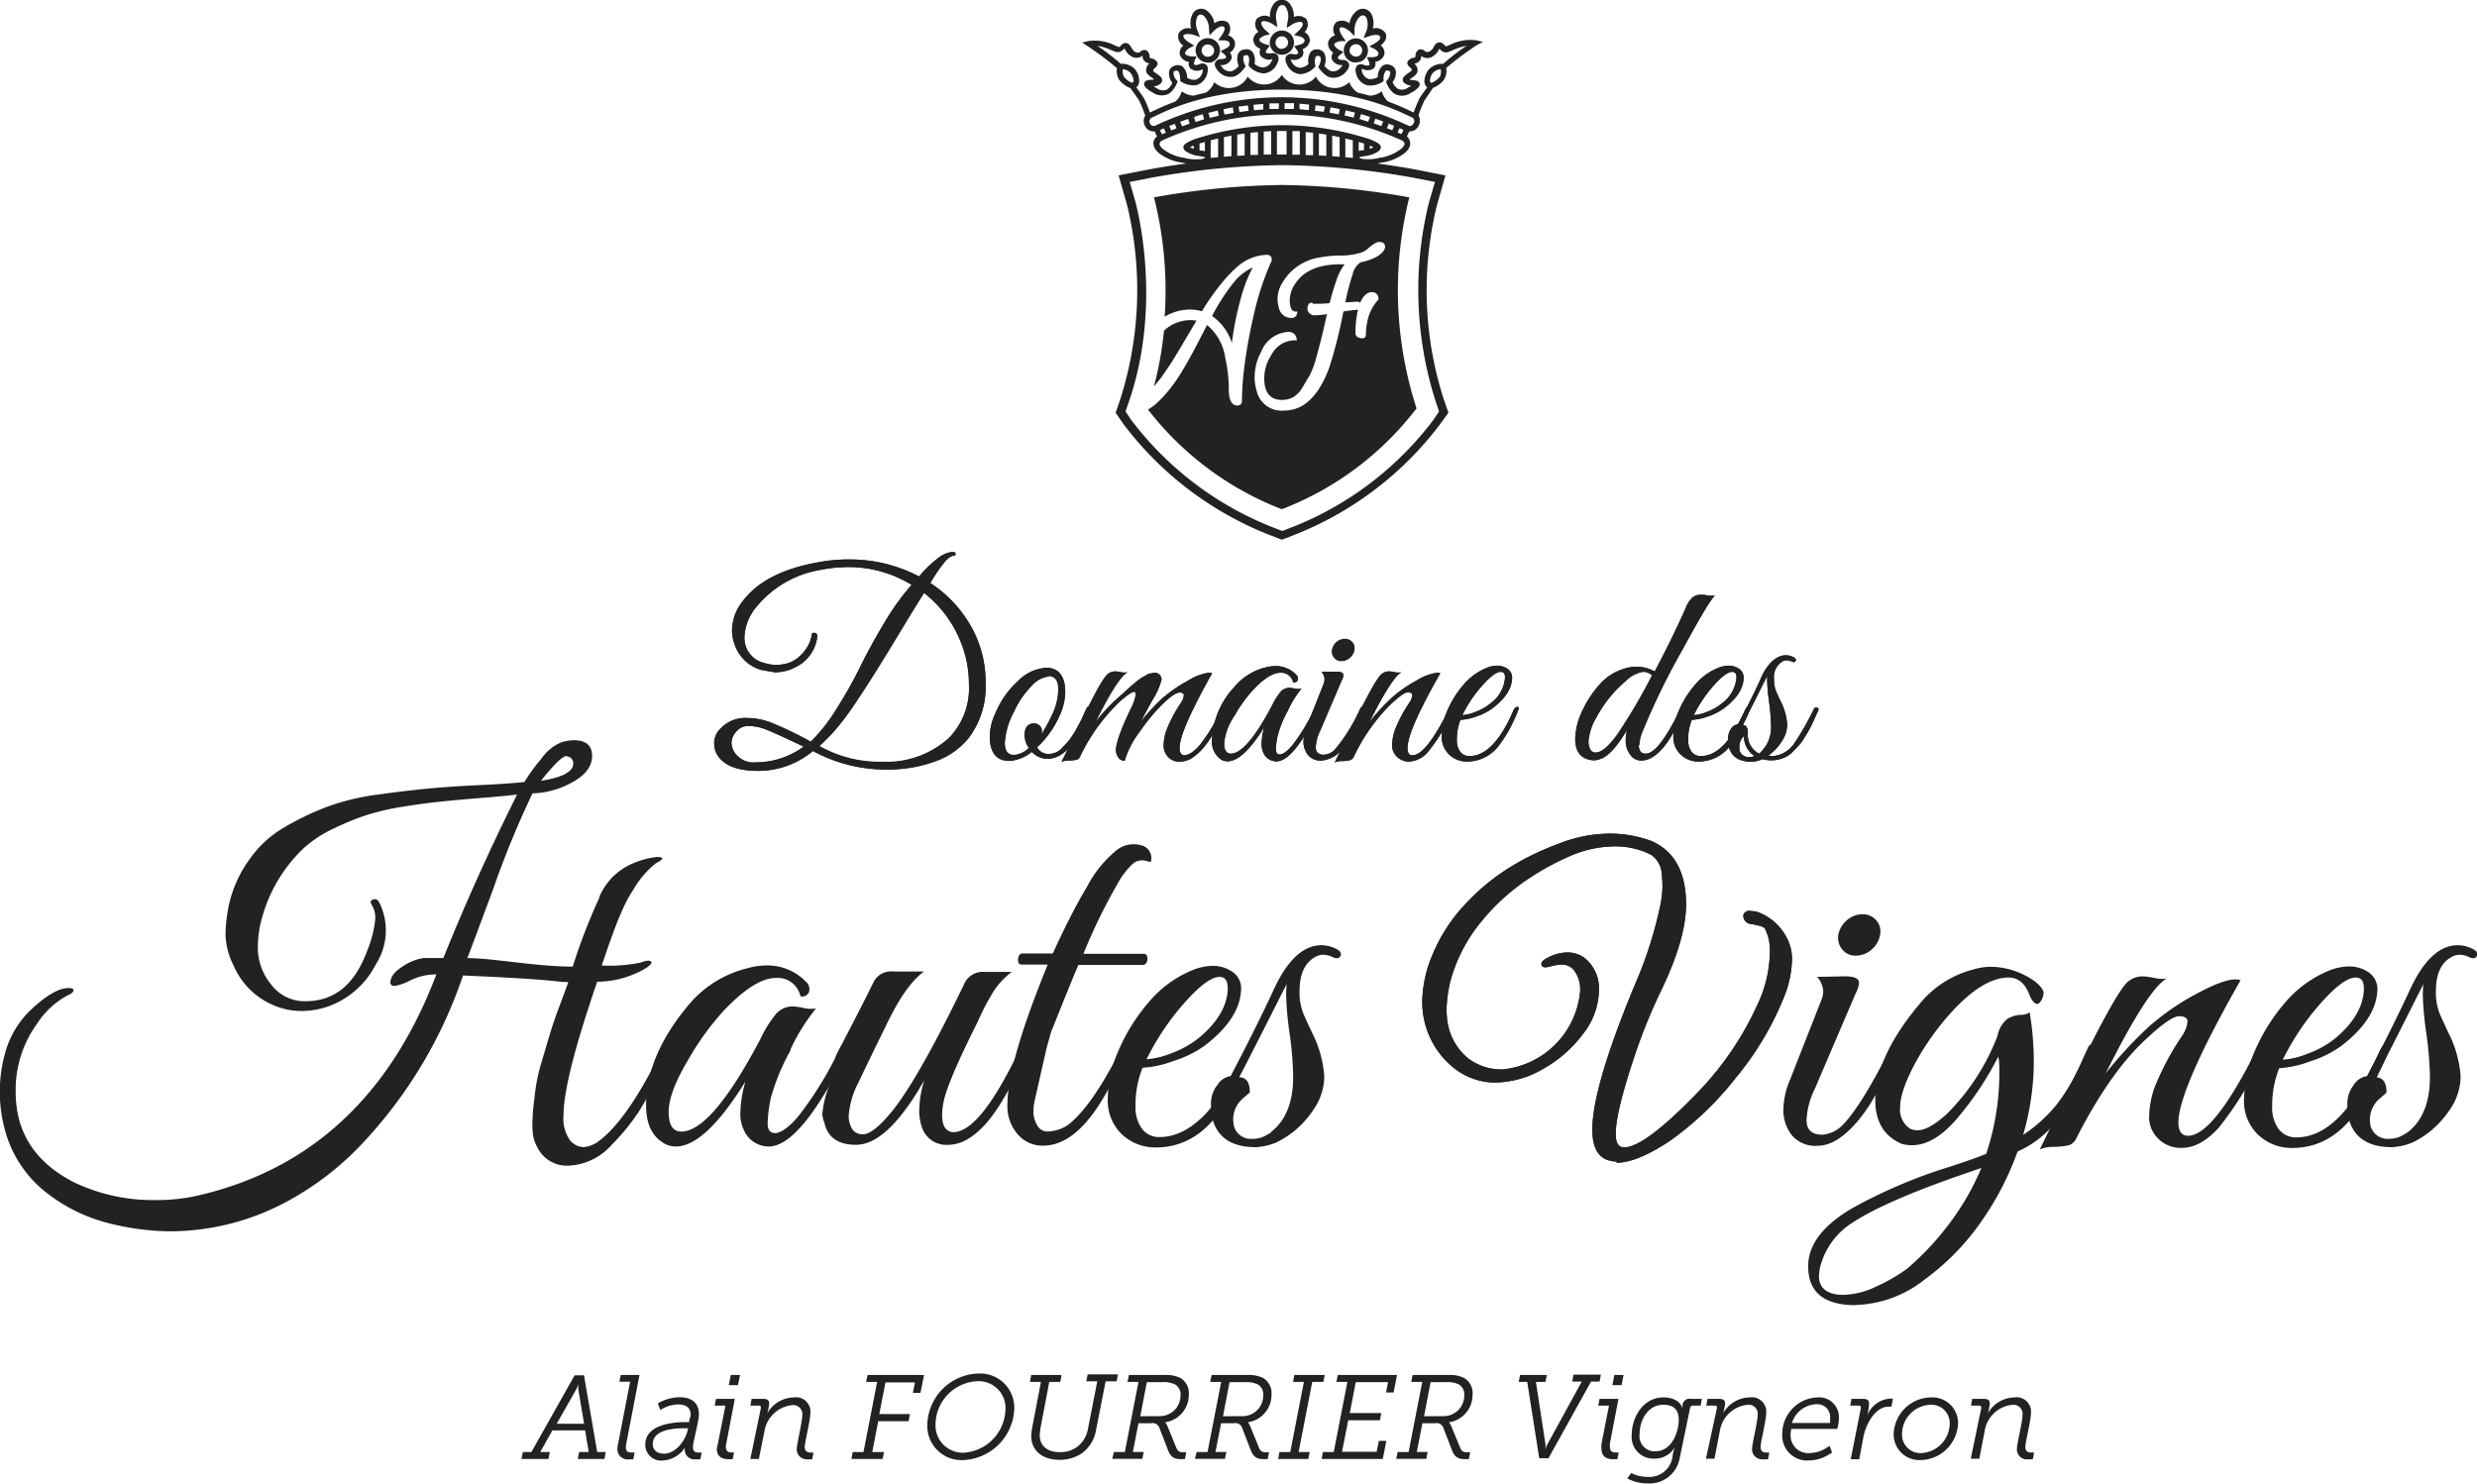 <svg xmlns="http://www.w3.org/2000/svg" viewBox="0 0 290.5 174.07"><title>logo</title><path d="M95.34,88.09a10,10,0,0,1-6.41,2.33q-4,0-5-2.24A3.29,3.29,0,0,1,83.76,87a2.36,2.36,0,0,1,.72-1.51,3.92,3.92,0,0,1,3.11-1.27,8,8,0,0,1,2.69.48A42.57,42.57,0,0,1,95.09,87a21,21,0,0,0,3.11-4,50.65,50.65,0,0,0,2.69-4.8c.76-1.55,1.68-3.23,2.77-5.06a30.07,30.07,0,0,1,3.25-4.54,14.18,14.18,0,0,0-7.4-2.09,17.12,17.12,0,0,0-3.3.34A12.24,12.24,0,0,0,88.87,71a5.94,5.94,0,0,0-1.56,3.67,3,3,0,0,0,2.27,3.08A5.8,5.8,0,0,0,91,78a5.67,5.67,0,0,0,1.33-.19A3.48,3.48,0,0,0,93.75,77a4.33,4.33,0,0,0,1.46-2.55c0-.19.14-.26.36-.21s.31.22.27.49a4.52,4.52,0,0,1-2.4,3.45,5.3,5.3,0,0,1-2.55.68l-1.62-.28a4.64,4.64,0,0,1-3.11-3,4.75,4.75,0,0,1-.31-1.68,5.62,5.62,0,0,1,1.27-3.4q2.75-3.66,9.71-4.69a19.3,19.3,0,0,1,2.71-.19,17.56,17.56,0,0,1,8.25,2A13.41,13.41,0,0,1,110,65.48a3.14,3.14,0,0,1,1.64-.73c.23,0,.37,0,.41.14s0,.17,0,.22a.28.28,0,0,1-.2.08c-.35,0-.81.37-1.37,1.12a18.42,18.42,0,0,0-1.37,2.08,14.68,14.68,0,0,1,5.08,5.66,13.25,13.25,0,0,1,1.4,6,10,10,0,0,1-1.93,6.44,8.64,8.64,0,0,1-3.86,2.77,16,16,0,0,1-5.35,1,18,18,0,0,1-9.12-2.18m-1.06-.5c-2.43-1.16-4-1.86-4.6-2.08a5.62,5.62,0,0,0-1.89-.35,1.76,1.76,0,0,0-1.46.69,2,2,0,0,0-.54,1.23,2.25,2.25,0,0,0,.25,1,2.67,2.67,0,0,0,2.67,1.34,9.36,9.36,0,0,0,5.57-1.87m1.81-.06a14.18,14.18,0,0,0,7.37,1.86,10.84,10.84,0,0,0,7.84-2.8,8.34,8.34,0,0,0,2.34-6.28,13.12,13.12,0,0,0-1.13-5.39,13.66,13.66,0,0,0-4.13-5.35c-.61.94-1.76,2.82-3.47,5.65s-3.16,5.13-4.34,6.89a33.09,33.09,0,0,1-2.8,3.75c-.69.74-1.25,1.29-1.68,1.67" style="fill:#222221"/><path d="M95.34,88.09a10,10,0,0,1-6.41,2.33q-4,0-5-2.24A3.29,3.29,0,0,1,83.76,87a2.36,2.36,0,0,1,.72-1.51,3.92,3.92,0,0,1,3.11-1.27,8,8,0,0,1,2.69.48A42.57,42.57,0,0,1,95.09,87a21,21,0,0,0,3.11-4,50.65,50.65,0,0,0,2.69-4.8c.76-1.55,1.68-3.23,2.77-5.06a30.07,30.07,0,0,1,3.25-4.54,14.18,14.18,0,0,0-7.4-2.09,17.12,17.12,0,0,0-3.3.34A12.24,12.24,0,0,0,88.87,71a5.94,5.94,0,0,0-1.56,3.67,3,3,0,0,0,2.27,3.08A5.8,5.8,0,0,0,91,78a5.67,5.67,0,0,0,1.33-.19A3.48,3.48,0,0,0,93.75,77a4.33,4.33,0,0,0,1.46-2.55c0-.19.14-.26.36-.21s.31.22.27.49a4.52,4.52,0,0,1-2.4,3.45,5.3,5.3,0,0,1-2.55.68l-1.62-.28a4.64,4.64,0,0,1-3.11-3,4.75,4.75,0,0,1-.31-1.68,5.62,5.62,0,0,1,1.27-3.4q2.75-3.66,9.71-4.69a19.3,19.3,0,0,1,2.71-.19,17.56,17.56,0,0,1,8.25,2A13.41,13.41,0,0,1,110,65.48a3.14,3.14,0,0,1,1.64-.73c.23,0,.37,0,.41.14s0,.17,0,.22a.28.28,0,0,1-.2.08c-.35,0-.81.37-1.37,1.12a18.42,18.42,0,0,0-1.37,2.08,14.68,14.68,0,0,1,5.08,5.66,13.25,13.25,0,0,1,1.4,6,10,10,0,0,1-1.93,6.44,8.64,8.64,0,0,1-3.86,2.77,16,16,0,0,1-5.35,1A18,18,0,0,1,95.34,88.09Zm-1.06-.5c-2.43-1.16-4-1.86-4.6-2.08a5.62,5.62,0,0,0-1.89-.35,1.76,1.76,0,0,0-1.46.69,2,2,0,0,0-.54,1.23,2.25,2.25,0,0,0,.25,1,2.67,2.67,0,0,0,2.67,1.34A9.36,9.36,0,0,0,94.28,87.59Zm1.81-.06a14.18,14.18,0,0,0,7.37,1.86,10.84,10.84,0,0,0,7.84-2.8,8.34,8.34,0,0,0,2.34-6.28,13.12,13.12,0,0,0-1.13-5.39,13.66,13.66,0,0,0-4.13-5.35c-.61.94-1.76,2.82-3.47,5.65s-3.16,5.13-4.34,6.89a33.09,33.09,0,0,1-2.8,3.75C97.08,86.6,96.52,87.15,96.09,87.53Z" style="fill:#222221"/><path d="M122.66,78.32c1.51,0,2.27,1,2.27,2.86a6.86,6.86,0,0,1-.68,2.8,11.09,11.09,0,0,1-2.62,3.67,1.5,1.5,0,0,0,1.46.78,2.13,2.13,0,0,0,1.59-.84,8.5,8.5,0,0,0,1.34-1.7c.27-.48.47-.84.59-1.07s.29-.56.48-1,.32-.68.36-.78a.23.23,0,0,1,.22-.14c.21,0,.31,0,.31.22a.56.56,0,0,1-.06.22l-.19.43c-.12.29-.22.5-.28.62l-.32.67c-.16.33-.3.58-.41.77l-.47.74a5.52,5.52,0,0,1-.53.75,6.11,6.11,0,0,1-.57.62,3.53,3.53,0,0,1-.65.53A2.9,2.9,0,0,1,123,89a2.52,2.52,0,0,1-2-.81,4.51,4.51,0,0,1-2.64,1.06c-1.52,0-2.28-1-2.28-2.86a6.65,6.65,0,0,1,.69-2.8,10.41,10.41,0,0,1,2.63-3.71,5,5,0,0,1,3.22-1.52m.34,1a3.21,3.21,0,0,0-2,1.12,10.34,10.34,0,0,0-2.05,3,8.87,8.87,0,0,0-1.09,3.67c0,1,.36,1.43,1.09,1.43a2.79,2.79,0,0,0,1.74-.84,2.61,2.61,0,0,1-.5-1.52c0-.89.41-1.34,1.09-1.34a.88.88,0,0,1,.67.28.78.78,0,0,1,.26.51,2.12,2.12,0,0,1-.06.49,18.76,18.76,0,0,0,1.22-2.21,7.16,7.16,0,0,0,.77-3.11c0-1-.38-1.53-1.15-1.53" style="fill:#222221"/><path d="M122.66,78.32c1.51,0,2.27,1,2.27,2.86a6.86,6.86,0,0,1-.68,2.8,11.09,11.09,0,0,1-2.62,3.67,1.5,1.5,0,0,0,1.46.78,2.13,2.13,0,0,0,1.59-.84,8.5,8.5,0,0,0,1.34-1.7c.27-.48.47-.84.59-1.07s.29-.56.48-1,.32-.68.36-.78a.23.23,0,0,1,.22-.14c.21,0,.31,0,.31.22a.56.56,0,0,1-.06.22l-.19.43c-.12.29-.22.5-.28.62l-.32.67c-.16.33-.3.58-.41.77l-.47.74a5.52,5.52,0,0,1-.53.75,6.11,6.11,0,0,1-.57.62,3.53,3.53,0,0,1-.65.53A2.9,2.9,0,0,1,123,89a2.52,2.52,0,0,1-2-.81,4.51,4.51,0,0,1-2.64,1.06c-1.52,0-2.28-1-2.28-2.86a6.65,6.65,0,0,1,.69-2.8,10.41,10.41,0,0,1,2.63-3.71A5,5,0,0,1,122.66,78.32Zm.34,1a3.21,3.21,0,0,0-2,1.12,10.34,10.34,0,0,0-2.05,3,8.87,8.87,0,0,0-1.09,3.67c0,1,.36,1.43,1.09,1.43a2.79,2.79,0,0,0,1.74-.84,2.61,2.61,0,0,1-.5-1.52c0-.89.41-1.34,1.09-1.34a.88.88,0,0,1,.67.28.78.78,0,0,1,.26.51,2.12,2.12,0,0,1-.06.49,18.76,18.76,0,0,0,1.22-2.21,7.16,7.16,0,0,0,.77-3.11C124.15,79.79,123.77,79.28,123,79.28Z" style="fill:#222221"/><path d="M142.14,79q-3.79,6.75-3.8,8.71c0,.58.2.88.59.88s1.07-.38,1.71-1.12a17.82,17.82,0,0,0,2.55-4.27c.13-.29.25-.4.38-.34a.28.28,0,0,1,.19.25,2.91,2.91,0,0,1-.32.78l-.49,1c-.13.25-.4.73-.83,1.43A9.92,9.92,0,0,1,141,87.87a6.45,6.45,0,0,1-1.15,1,2.73,2.73,0,0,1-1.58.48,1.8,1.8,0,0,1-1.51-.87,1.89,1.89,0,0,1-.29-1.1,5.8,5.8,0,0,1,.32-1.7,16.26,16.26,0,0,1,1.71-3.24,1.86,1.86,0,0,0,.34-.88q0-.33-.51-.33c-.35,0-1,.42-1.86,1.24a21.59,21.59,0,0,0-2.81,3.37,10.54,10.54,0,0,0-1.76,3.39.85.85,0,0,1-.78-.44,1.65,1.65,0,0,1-.25-.74q0-1.27,1.72-4.86a6,6,0,0,0,.59-1.6c0-.28,0-.43-.11-.44a.8.8,0,0,0-.39.11A8.91,8.91,0,0,0,131,82.61a21.94,21.94,0,0,0-4.3,6.07.7.7,0,0,1-.38.42,4.23,4.23,0,0,1-.92.11,2.46,2.46,0,0,0-.91.15c.38-.72,1-2.08,2-4.07q2.52-5.36,3.35-6.16a1.41,1.41,0,0,1,1-.38,4.17,4.17,0,0,1,.64.1,2,2,0,0,0,.76,0q-1.16.62-3.76,5.85a21.65,21.65,0,0,1,2.1-2.37l.95-.84.48-.43c.11-.11.28-.26.5-.45a6.24,6.24,0,0,1,.5-.44l.48-.39a3.5,3.5,0,0,1,.48-.33,5.31,5.31,0,0,0,.47-.26,1,1,0,0,1,.43-.19,1.16,1.16,0,0,0,.39-.08c.17,0,.28,0,.34,0a.84.84,0,0,1,.63.78,8.26,8.26,0,0,1-1.06,2.39c-.71,1.29-1.16,2.14-1.37,2.56a23,23,0,0,1,2.61-2.82,16.88,16.88,0,0,1,2.94-2,6.14,6.14,0,0,1,2.48-.93.75.75,0,0,1,.31.06" style="fill:#222221"/><path d="M142.14,79q-3.79,6.75-3.8,8.71c0,.58.2.88.59.88s1.07-.38,1.71-1.12a17.82,17.82,0,0,0,2.55-4.27c.13-.29.25-.4.38-.34a.28.28,0,0,1,.19.25,2.91,2.91,0,0,1-.32.78l-.49,1c-.13.25-.4.73-.83,1.43A9.92,9.92,0,0,1,141,87.87a6.45,6.45,0,0,1-1.15,1,2.73,2.73,0,0,1-1.58.48,1.8,1.8,0,0,1-1.51-.87,1.89,1.89,0,0,1-.29-1.1,5.8,5.8,0,0,1,.32-1.7,16.26,16.26,0,0,1,1.71-3.24,1.86,1.86,0,0,0,.34-.88q0-.33-.51-.33c-.35,0-1,.42-1.86,1.24a21.59,21.59,0,0,0-2.81,3.37,10.54,10.54,0,0,0-1.76,3.39.85.85,0,0,1-.78-.44,1.65,1.65,0,0,1-.25-.74q0-1.27,1.72-4.86a6,6,0,0,0,.59-1.6c0-.28,0-.43-.11-.44a.8.8,0,0,0-.39.11A8.91,8.91,0,0,0,131,82.61a21.94,21.94,0,0,0-4.3,6.07.7.7,0,0,1-.38.42,4.23,4.23,0,0,1-.92.11,2.46,2.46,0,0,0-.91.15c.38-.72,1-2.08,2-4.07q2.52-5.36,3.35-6.16a1.41,1.41,0,0,1,1-.38,4.17,4.17,0,0,1,.64.1,2,2,0,0,0,.76,0q-1.16.62-3.76,5.85a21.65,21.65,0,0,1,2.1-2.37l.95-.84.48-.43c.11-.11.28-.26.5-.45a6.24,6.24,0,0,1,.5-.44l.48-.39a3.5,3.5,0,0,1,.48-.33,5.31,5.31,0,0,0,.47-.26,1,1,0,0,1,.43-.19,1.16,1.16,0,0,0,.39-.08c.17,0,.28,0,.34,0a.84.84,0,0,1,.63.78,8.26,8.26,0,0,1-1.06,2.39c-.71,1.29-1.16,2.14-1.37,2.56a23,23,0,0,1,2.61-2.82,16.88,16.88,0,0,1,2.94-2,6.14,6.14,0,0,1,2.48-.93A.75.75,0,0,1,142.14,79Z" style="fill:#222221"/><path d="M151.07,83.31a12.55,12.55,0,0,0-1.23,3,7.76,7.76,0,0,0-.2,1.58c0,.41.15.61.46.61s.88-.36,1.47-1.09a22.29,22.29,0,0,0,2.52-4.14c.08-.18.17-.29.28-.31s.25,0,.25.19a1,1,0,0,1-.1.37c-1.91,3.86-3.51,5.79-4.82,5.79a1.68,1.68,0,0,1-1.46-.87,2.39,2.39,0,0,1-.28-1.25,7.15,7.15,0,0,1,.31-1.89q-2.49,4-4.3,4a1.43,1.43,0,0,1-.9-.31,2.55,2.55,0,0,1-.93-2.24,9.7,9.7,0,0,1,2.64-6.19,6.9,6.9,0,0,1,3.67-2.28,4.61,4.61,0,0,1,1.12-.15,3.27,3.27,0,0,1,2.43,1,.6.6,0,0,1,.19.65c-.08.21-.26.29-.53.25a1.43,1.43,0,0,0-1.49-1.12c-.9,0-2,.7-3.3,2.11a16.76,16.76,0,0,0-2.09,2.93,6.91,6.91,0,0,0-1.21,3.23c0,.81.26,1.22.78,1.22q1.86,0,4.88-5.73a7.27,7.27,0,0,1,1-1.57,1.36,1.36,0,0,1,1-.42,5.17,5.17,0,0,1,.64.09,1.72,1.72,0,0,0,.77,0,11.59,11.59,0,0,0-1.59,2.54" style="fill:#222221"/><path d="M151.07,83.31a12.55,12.55,0,0,0-1.23,3,7.76,7.76,0,0,0-.2,1.58c0,.41.15.61.46.61s.88-.36,1.47-1.09a22.29,22.29,0,0,0,2.52-4.14c.08-.18.17-.29.28-.31s.25,0,.25.19a1,1,0,0,1-.1.37c-1.91,3.86-3.51,5.79-4.82,5.79a1.68,1.68,0,0,1-1.46-.87,2.39,2.39,0,0,1-.28-1.25,7.15,7.15,0,0,1,.31-1.89q-2.49,4-4.3,4a1.43,1.43,0,0,1-.9-.31,2.55,2.55,0,0,1-.93-2.24,9.7,9.7,0,0,1,2.64-6.19,6.9,6.9,0,0,1,3.67-2.28,4.61,4.61,0,0,1,1.12-.15,3.27,3.27,0,0,1,2.43,1,.6.6,0,0,1,.19.65c-.08.21-.26.29-.53.25a1.43,1.43,0,0,0-1.49-1.12c-.9,0-2,.7-3.3,2.11a16.76,16.76,0,0,0-2.09,2.93,6.91,6.91,0,0,0-1.21,3.23c0,.81.26,1.22.78,1.22q1.86,0,4.88-5.73a7.27,7.27,0,0,1,1-1.57,1.36,1.36,0,0,1,1-.42,5.17,5.17,0,0,1,.64.09,1.72,1.72,0,0,0,.77,0A11.59,11.59,0,0,0,151.07,83.31Z" style="fill:#222221"/><path d="M155.3,88.52a1.87,1.87,0,0,0,1.24-.59,19.68,19.68,0,0,0,2.93-4.7c.14-.31.29-.4.43-.28a.27.27,0,0,1,.07.21,2.77,2.77,0,0,1-.25.68c-.17.36-.32.69-.45,1s-.4.76-.78,1.42a11.23,11.23,0,0,1-1,1.51A3.47,3.47,0,0,1,155,89.21a1.88,1.88,0,0,1-1.63-.69,2.52,2.52,0,0,1-.5-1.52,5,5,0,0,1,.41-1.84l2-5.07a1.66,1.66,0,0,0,.06-.5,1.51,1.51,0,0,0-.37-.81l1.71,0q.72,0,.84.27c.08.17,0,.45-.19.82l-2.49,5.82a4.93,4.93,0,0,0-.53,2c0,.6.33.9,1,.9m3-11.42a1.45,1.45,0,0,1-1,.38,1,1,0,0,1-.84-.38,1.13,1.13,0,0,1-.24-.9,1.49,1.49,0,0,1,.52-.9,1.46,1.46,0,0,1,1-.37,1.06,1.06,0,0,1,.85.37,1,1,0,0,1,.24.9,1.51,1.51,0,0,1-.53.9" style="fill:#222221"/><path d="M155.3,88.52a1.87,1.87,0,0,0,1.24-.59,19.68,19.68,0,0,0,2.93-4.7c.14-.31.29-.4.43-.28a.27.27,0,0,1,.07.21,2.77,2.77,0,0,1-.25.68c-.17.36-.32.69-.45,1s-.4.76-.78,1.42a11.23,11.23,0,0,1-1,1.51A3.47,3.47,0,0,1,155,89.21a1.88,1.88,0,0,1-1.63-.69,2.52,2.52,0,0,1-.5-1.52,5,5,0,0,1,.41-1.84l2-5.07a1.66,1.66,0,0,0,.06-.5,1.51,1.51,0,0,0-.37-.81l1.71,0q.72,0,.84.27c.08.17,0,.45-.19.82l-2.49,5.82a4.93,4.93,0,0,0-.53,2C154.33,88.22,154.66,88.52,155.3,88.52Zm3-11.42a1.45,1.45,0,0,1-1,.38,1,1,0,0,1-.84-.38,1.13,1.13,0,0,1-.24-.9,1.49,1.49,0,0,1,.52-.9,1.46,1.46,0,0,1,1-.37,1.06,1.06,0,0,1,.85.37,1,1,0,0,1,.24.9A1.51,1.51,0,0,1,158.35,77.1Z" style="fill:#222221"/><path d="M168.9,79q-3.84,6.72-3.83,8.78c0,.53.2.81.59.81q1.59,0,4.26-5.39c.13-.29.25-.4.38-.34a.27.27,0,0,1,.18.25.79.79,0,0,1-.12.37,21.84,21.84,0,0,1-2.79,4.59,3.14,3.14,0,0,1-2.27,1.26,2,2,0,0,1-1.72-.87,1.75,1.75,0,0,1-.31-1.1,5.75,5.75,0,0,1,.31-1.7,16.26,16.26,0,0,1,1.71-3.24,1.86,1.86,0,0,0,.34-.88c0-.22-.18-.33-.53-.33s-1,.47-2,1.4a21.65,21.65,0,0,0-4.33,6.16.78.78,0,0,1-.42.39,4,4,0,0,1-.91.11,2.21,2.21,0,0,0-.91.16c.33-.67,1-2,2-4.08q2.63-5.44,3.43-6.22a1.37,1.37,0,0,1,1-.38,4.17,4.17,0,0,1,.64.1,2,2,0,0,0,.76,0c-.76.41-2,2.36-3.76,5.85a23.74,23.74,0,0,1,2.66-2.88,15,15,0,0,1,2.88-2,6.13,6.13,0,0,1,2.46-.92,1,1,0,0,1,.34.06" style="fill:#222221"/><path d="M168.9,79q-3.84,6.72-3.83,8.78c0,.53.2.81.59.81q1.59,0,4.26-5.39c.13-.29.25-.4.38-.34a.27.27,0,0,1,.18.25.79.79,0,0,1-.12.37,21.84,21.84,0,0,1-2.79,4.59,3.14,3.14,0,0,1-2.27,1.26,2,2,0,0,1-1.72-.87,1.75,1.75,0,0,1-.31-1.1,5.75,5.75,0,0,1,.31-1.7,16.26,16.26,0,0,1,1.71-3.24,1.86,1.86,0,0,0,.34-.88c0-.22-.18-.33-.53-.33s-1,.47-2,1.4a21.65,21.65,0,0,0-4.33,6.16.78.78,0,0,1-.42.39,4,4,0,0,1-.91.11,2.21,2.21,0,0,0-.91.16c.33-.67,1-2,2-4.08q2.63-5.44,3.43-6.22a1.37,1.37,0,0,1,1-.38,4.17,4.17,0,0,1,.64.1,2,2,0,0,0,.76,0c-.76.41-2,2.36-3.76,5.85a23.74,23.74,0,0,1,2.66-2.88,15,15,0,0,1,2.88-2,6.13,6.13,0,0,1,2.46-.92A1,1,0,0,1,168.9,79Z" style="fill:#222221"/><path d="M171.29,84.42a6.13,6.13,0,0,0-.43,2.36,2.27,2.27,0,0,0,.39,1.39,1.28,1.28,0,0,0,1.1.51c1.89,0,3.6-1.78,5.13-5.32.15-.33.33-.48.53-.44a.15.15,0,0,1,.13.16,14.29,14.29,0,0,1-.7,1.63A12.91,12.91,0,0,1,176,87.15a4.69,4.69,0,0,1-3.92,2.18,3,3,0,0,1-2.11-.81,2.83,2.83,0,0,1-.88-2.21,7.73,7.73,0,0,1,.67-3,11.59,11.59,0,0,1,1.82-2.92,7,7,0,0,1,2.65-2,3.39,3.39,0,0,1,1.37-.31,2.21,2.21,0,0,1,1.21.37,1.27,1.27,0,0,1,.53,1c0,1.24-.75,2.44-2.24,3.58a6.79,6.79,0,0,1-1.93,1,6.51,6.51,0,0,1-1.9.42m5.23-5c0-.42-.17-.63-.5-.63-.58,0-1.46.72-2.64,2.15a15.76,15.76,0,0,0-1.87,2.93,4.93,4.93,0,0,0,1.54-.38,6.14,6.14,0,0,0,1.76-1,4.12,4.12,0,0,0,1.71-3.08" style="fill:#222221"/><path d="M171.29,84.42a6.13,6.13,0,0,0-.43,2.36,2.27,2.27,0,0,0,.39,1.39,1.28,1.28,0,0,0,1.1.51c1.89,0,3.6-1.78,5.13-5.32.15-.33.33-.48.53-.44a.15.15,0,0,1,.13.16,14.29,14.29,0,0,1-.7,1.63A12.91,12.91,0,0,1,176,87.15a4.69,4.69,0,0,1-3.92,2.18,3,3,0,0,1-2.11-.81,2.83,2.83,0,0,1-.88-2.21,7.73,7.73,0,0,1,.67-3,11.59,11.59,0,0,1,1.82-2.92,7,7,0,0,1,2.65-2,3.39,3.39,0,0,1,1.37-.31,2.21,2.21,0,0,1,1.21.37,1.27,1.27,0,0,1,.53,1c0,1.24-.75,2.44-2.24,3.58a6.79,6.79,0,0,1-1.93,1A6.51,6.51,0,0,1,171.29,84.42Zm5.23-5c0-.42-.17-.63-.5-.63-.58,0-1.46.72-2.64,2.15a15.76,15.76,0,0,0-1.87,2.93,4.93,4.93,0,0,0,1.54-.38,6.14,6.14,0,0,0,1.76-1A4.12,4.12,0,0,0,176.52,79.44Z" style="fill:#222221"/><path d="M192.2,87.4c0,.67.27,1,.81,1,1,0,2.27-1.63,3.89-4.89.06-.12.12-.25.17-.37a.41.41,0,0,1,.25-.25.17.17,0,0,1,.24.08.68.68,0,0,1-.07.45q-2.49,5.79-5,5.79a1.55,1.55,0,0,1-1.34-.75,2.66,2.66,0,0,1-.49-1.48,5.82,5.82,0,0,1,.15-1.35q-1.8,3-3.11,3.39a2,2,0,0,1-.73.16,2.37,2.37,0,0,1-.7-.1c-1-.27-1.53-1.07-1.53-2.42a8,8,0,0,1,.7-3,12.75,12.75,0,0,1,2-3.19,6.28,6.28,0,0,1,3.08-2.05,4.77,4.77,0,0,1,1.54-.22,4.47,4.47,0,0,1,2,.56q2.11-4,3.61-7.37a3.17,3.17,0,0,1,.85-1.33,1.43,1.43,0,0,1,.78-.29h.43a5,5,0,0,1,.6.08,3.29,3.29,0,0,0,.79,0c-.48.44-1.74,2.56-3.8,6.35a81.87,81.87,0,0,0-4.73,9.71,5,5,0,0,0-.31,1.49m1.53-8.18a1.54,1.54,0,0,0-1.14-.41,3.82,3.82,0,0,0-2,1.09,14.48,14.48,0,0,0-3.45,4.3,6.24,6.24,0,0,0-.9,2.77,1.92,1.92,0,0,0,.2.9.66.66,0,0,0,.64.4c.7,0,1.57-.72,2.61-2.17a68.9,68.9,0,0,0,4.08-6.88" style="fill:#222221"/><path d="M192.2,87.4c0,.67.27,1,.81,1,1,0,2.27-1.63,3.89-4.89.06-.12.12-.25.17-.37a.41.41,0,0,1,.25-.25.17.17,0,0,1,.24.08.68.68,0,0,1-.07.45q-2.49,5.79-5,5.79a1.55,1.55,0,0,1-1.34-.75,2.66,2.66,0,0,1-.49-1.48,5.82,5.82,0,0,1,.15-1.35q-1.8,3-3.11,3.39a2,2,0,0,1-.73.16,2.37,2.37,0,0,1-.7-.1c-1-.27-1.53-1.07-1.53-2.42a8,8,0,0,1,.7-3,12.75,12.75,0,0,1,2-3.19,6.28,6.28,0,0,1,3.08-2.05,4.77,4.77,0,0,1,1.54-.22,4.47,4.47,0,0,1,2,.56q2.11-4,3.61-7.37a3.17,3.17,0,0,1,.85-1.33,1.43,1.43,0,0,1,.78-.29h.43a5,5,0,0,1,.6.08,3.29,3.29,0,0,0,.79,0c-.48.44-1.74,2.56-3.8,6.35a81.87,81.87,0,0,0-4.73,9.71A5,5,0,0,0,192.2,87.4Zm1.53-8.18a1.54,1.54,0,0,0-1.14-.41,3.82,3.82,0,0,0-2,1.09,14.48,14.48,0,0,0-3.45,4.3,6.24,6.24,0,0,0-.9,2.77,1.92,1.92,0,0,0,.2.9.66.66,0,0,0,.64.4c.7,0,1.57-.72,2.61-2.17A68.9,68.9,0,0,0,193.73,79.22Z" style="fill:#222221"/><path d="M198.42,84.42a6.13,6.13,0,0,0-.43,2.36,2.27,2.27,0,0,0,.39,1.39,1.31,1.31,0,0,0,1.1.51c1.89,0,3.6-1.78,5.14-5.32.14-.33.32-.48.53-.44a.15.15,0,0,1,.12.16,12.36,12.36,0,0,1-.7,1.63,12.91,12.91,0,0,1-1.42,2.44,4.68,4.68,0,0,1-3.91,2.18,3,3,0,0,1-2.12-.81,2.86,2.86,0,0,1-.87-2.21,7.55,7.55,0,0,1,.67-3,11,11,0,0,1,1.82-2.92,6.87,6.87,0,0,1,2.64-2,3.42,3.42,0,0,1,1.37-.31,2.18,2.18,0,0,1,1.21.37,1.24,1.24,0,0,1,.53,1c0,1.24-.74,2.44-2.24,3.58a6.65,6.65,0,0,1-1.93,1,6.51,6.51,0,0,1-1.9.42m5.23-5c0-.42-.16-.63-.5-.63-.58,0-1.46.72-2.64,2.15a16.29,16.29,0,0,0-1.87,2.93,4.87,4.87,0,0,0,1.54-.38,6,6,0,0,0,1.76-1,4.12,4.12,0,0,0,1.71-3.08" style="fill:#222221"/><path d="M198.42,84.42a6.13,6.13,0,0,0-.43,2.36,2.27,2.27,0,0,0,.39,1.39,1.31,1.31,0,0,0,1.1.51c1.89,0,3.6-1.78,5.14-5.32.14-.33.32-.48.53-.44a.15.15,0,0,1,.12.16,12.36,12.36,0,0,1-.7,1.63,12.91,12.91,0,0,1-1.42,2.44,4.68,4.68,0,0,1-3.91,2.18,3,3,0,0,1-2.12-.81,2.86,2.86,0,0,1-.87-2.21,7.55,7.55,0,0,1,.67-3,11,11,0,0,1,1.82-2.92,6.87,6.87,0,0,1,2.64-2,3.42,3.42,0,0,1,1.37-.31,2.18,2.18,0,0,1,1.21.37,1.24,1.24,0,0,1,.53,1c0,1.24-.74,2.44-2.24,3.58a6.65,6.65,0,0,1-1.93,1A6.51,6.51,0,0,1,198.42,84.42Zm5.23-5c0-.42-.16-.63-.5-.63-.58,0-1.46.72-2.64,2.15a16.29,16.29,0,0,0-1.87,2.93,4.87,4.87,0,0,0,1.54-.38,6,6,0,0,0,1.76-1A4.12,4.12,0,0,0,203.65,79.44Z" style="fill:#222221"/><path d="M207.39,88.62a4.44,4.44,0,0,0,.56.06,3.34,3.34,0,0,0,2.46-1.46,31.68,31.68,0,0,0,2.33-4.08A.22.22,0,0,1,213,83c.18,0,.28.06.28.22a1.69,1.69,0,0,1-.14.36c-.1.2-.19.39-.27.59s-.22.48-.4.86-.35.67-.48.9l-.52.84a3.79,3.79,0,0,1-.62.78l-.65.68a3.08,3.08,0,0,1-1.25.75,3.73,3.73,0,0,1-2.24.06,3.21,3.21,0,0,1-1.27.31c-1.48,0-2.37-.58-2.68-1.74a4.61,4.61,0,0,1-.09-1A1.93,1.93,0,0,1,203,85.5a1.17,1.17,0,0,1,.83-.55c1.06-2,2-3.83,2.71-5.45s1.79-2.64,2.89-2.64a1.9,1.9,0,0,1,.86.2c.28.13.38.28.31.45s-.23.2-.45.09a1.55,1.55,0,0,0-.6-.15,1,1,0,0,0-.43.09,2.12,2.12,0,0,0-1.06,2.15,3.49,3.49,0,0,0,.25,1.43c.17.37.35.78.56,1.21A6.9,6.9,0,0,1,209.6,85a3.64,3.64,0,0,1-.66,2,5.86,5.86,0,0,1-1.55,1.62M204,87.56a2.91,2.91,0,0,0,0,.4,1.08,1.08,0,0,0,1.15.84,1.43,1.43,0,0,0,.62-.12,2.74,2.74,0,0,1-1.24-2.34,1.69,1.69,0,0,0-.56,1.22m2.33.84A4.07,4.07,0,0,0,207.7,85a23,23,0,0,0-.22-2.65,20.69,20.69,0,0,1-.22-2.27,7.22,7.22,0,0,1,0-.81c-1.57,3.15-2.55,5.07-2.92,5.76.43,0,.65.31.65.93a2.47,2.47,0,0,0,1.31,2.46" style="fill:#222221"/><path d="M207.39,88.62a4.44,4.44,0,0,0,.56.06,3.34,3.34,0,0,0,2.46-1.46,31.68,31.68,0,0,0,2.33-4.08A.22.22,0,0,1,213,83c.18,0,.28.06.28.22a1.69,1.69,0,0,1-.14.36c-.1.2-.19.39-.27.59s-.22.48-.4.86-.35.67-.48.9l-.52.84a3.79,3.79,0,0,1-.62.78l-.65.68a3.08,3.08,0,0,1-1.25.75,3.73,3.73,0,0,1-2.24.06,3.21,3.21,0,0,1-1.27.31c-1.48,0-2.37-.58-2.68-1.74a4.61,4.61,0,0,1-.09-1A1.93,1.93,0,0,1,203,85.5a1.17,1.17,0,0,1,.83-.55c1.06-2,2-3.83,2.71-5.45s1.79-2.64,2.89-2.64a1.9,1.9,0,0,1,.86.2c.28.13.38.28.31.45s-.23.2-.45.09a1.55,1.55,0,0,0-.6-.15,1,1,0,0,0-.43.09,2.12,2.12,0,0,0-1.06,2.15,3.49,3.49,0,0,0,.25,1.43c.17.37.35.78.56,1.21A6.9,6.9,0,0,1,209.6,85a3.64,3.64,0,0,1-.66,2A5.86,5.86,0,0,1,207.39,88.62ZM204,87.56a2.91,2.91,0,0,0,0,.4,1.08,1.08,0,0,0,1.15.84,1.43,1.43,0,0,0,.62-.12,2.74,2.74,0,0,1-1.24-2.34A1.69,1.69,0,0,0,204,87.56Zm2.33.84A4.07,4.07,0,0,0,207.7,85a23,23,0,0,0-.22-2.65,20.69,20.69,0,0,1-.22-2.27,7.22,7.22,0,0,1,0-.81c-1.57,3.15-2.55,5.07-2.92,5.76.43,0,.65.31.65.93A2.47,2.47,0,0,0,206.33,88.4Z" style="fill:#222221"/><path d="M189.67,136.25a3.46,3.46,0,0,1-.78-.09c-1.42-.27-2.14-1.5-2.14-3.68,0-3.33,1.7-9.07,5-17a47.92,47.92,0,0,0,2.86-8.78,12.75,12.75,0,0,0,.36-2.6,11.85,11.85,0,0,0-.08-1.52,2.92,2.92,0,0,0-1.22-2.3,9.18,9.18,0,0,0-4.41-1,13.37,13.37,0,0,0-5.44,1.27,30.24,30.24,0,0,0-5.44,3.13,24.58,24.58,0,0,0-4.63,4.39,18.51,18.51,0,0,0-3.1,5.31,14.85,14.85,0,0,0-1,5,9.69,9.69,0,0,0,.15,1.73,6.87,6.87,0,0,0,2.34,4,6.49,6.49,0,0,0,4.06,1.33,10.11,10.11,0,0,0,9.11-9.11,3.72,3.72,0,0,0-.67-2.47,1.83,1.83,0,0,0-1.32-.72,5.26,5.26,0,0,0-1.46.21,2.53,2.53,0,0,1-.62.11.56.56,0,0,1-.3-.07.38.38,0,0,1-.17-.31c0-.3.32-.57,1.08-.91a4.85,4.85,0,0,1,2-.45,3.42,3.42,0,0,1,2,.65,4.61,4.61,0,0,1,1.67,3.88,8.52,8.52,0,0,1-1.93,5.11,15,15,0,0,1-4.71,4.07,11.45,11.45,0,0,1-5.56,1.55,7.82,7.82,0,0,1-5.15-2,9.82,9.82,0,0,1-3.16-5.42,10.27,10.27,0,0,1-.21-2.11,14.63,14.63,0,0,1,1.28-5.64,19.29,19.29,0,0,1,3.66-5.64,25.47,25.47,0,0,1,5.17-4.33,31.38,31.38,0,0,1,5.88-2.87,16.51,16.51,0,0,1,5.87-1.19,14.1,14.1,0,0,1,5,.86c2.71,1.18,4.08,3.67,4.08,7.43,0,2.73-1,6.14-2.94,10.15a64.44,64.44,0,0,0-3.22,8c-1.39,4.19-2.09,7.13-2.09,8.75,0,1.45.58,1.61,1,1.61,1.59,0,4.49-2.16,8.61-6.44a36.07,36.07,0,0,0,6.87-10,15.1,15.1,0,0,0,1.6-6.29,6.54,6.54,0,0,0-.23-2.08c-.16-.41-.27-.68-.32-.8a.56.56,0,0,0-.22-.21l-.23-.11a10.13,10.13,0,0,0-1.19-.26,1,1,0,0,1-.9-.74.65.65,0,0,1,.07-.52.8.8,0,0,1,.55-.3l.83.08a6.16,6.16,0,0,1,3.42,2.74,5.28,5.28,0,0,1,.81,3,12.41,12.41,0,0,1-.79,3.94,35.63,35.63,0,0,1-5.78,9.81,37.09,37.09,0,0,1-7.72,7.4c-2.56,1.71-4.68,2.59-6.31,2.59" style="fill:#222221"/><path d="M213.72,133.09a3.64,3.64,0,0,0,2.37-1.12q2.17-2.19,5.56-8.93c.27-.59.55-.77.82-.53a.49.49,0,0,1,.12.38,4.88,4.88,0,0,1-.47,1.3c-.32.69-.6,1.31-.86,1.86s-.75,1.45-1.48,2.7a19,19,0,0,1-2,2.86c-1.62,1.86-3.14,2.78-4.58,2.78a3.58,3.58,0,0,1-3.11-1.3,4.79,4.79,0,0,1-.94-2.9,9.33,9.33,0,0,1,.76-3.48l3.79-9.65a3,3,0,0,0,.12-.94,2.87,2.87,0,0,0-.71-1.54l3.25-.06c.91,0,1.44.17,1.6.5s0,.86-.36,1.57l-4.73,11.06a9.26,9.26,0,0,0-1,3.73q0,1.71,1.83,1.71m5.8-21.71a2.75,2.75,0,0,1-1.84.71,1.93,1.93,0,0,1-1.59-.71,2.13,2.13,0,0,1-.48-1.71,2.93,2.93,0,0,1,1-1.72,2.76,2.76,0,0,1,1.83-.71,2.08,2.08,0,0,1,1.63.71,2,2,0,0,1,.44,1.72,2.86,2.86,0,0,1-1,1.71" style="fill:#222221"/><path d="M217.62,153.09c-3.7,0-5.56-1.52-5.56-4.56q0-3.78,5.15-6.8a59.71,59.71,0,0,1,11.18-4.79c2.09-.67,3.61-1.21,4.55-1.6a30,30,0,0,0,1.54-9.82,7.91,7.91,0,0,0-.12-1.6,36.51,36.51,0,0,1-4.55,6.93c-2.29,2.83-4.56,3.94-6.8,3.31-2-.87-3.08-2.56-3.08-5.09q0-5.08,5.09-11.18a12,12,0,0,1,6.5-4.2,7,7,0,0,1,2-.29,9,9,0,0,1,5.2,1.77c.63.51.95,1,.95,1.3a1.77,1.77,0,0,1-.36,1c-.23.33-.48.37-.74.12a2.14,2.14,0,0,1-.5-.74c-.51-1.46-1.34-2.19-2.48-2.19q-3.13,0-7,4.37a31.29,31.29,0,0,0-3.79,5.33c-1.3,2.36-1.95,4.19-1.95,5.47a2.66,2.66,0,0,0,1.18,2.57,2.07,2.07,0,0,0,.83.18c.91,0,2-.62,3.4-1.86a26,26,0,0,0,6-9.2,3.36,3.36,0,0,1,1.15-2,3.28,3.28,0,0,1,1.51-.48,2,2,0,0,0,1.12-.29,35.5,35.5,0,0,1,.48,6.24,31.18,31.18,0,0,1-1.25,8.13,17.86,17.86,0,0,0,3.88-3.49,22.58,22.58,0,0,0,1.83-2.78c.45-.83.86-1.64,1.21-2.45s.6-1.33.71-1.57a.82.82,0,0,1,.59-.44c.28-.06.42.07.42.38a1.81,1.81,0,0,1-.18.71,54.4,54.4,0,0,1-4.35,7.78,12,12,0,0,1-4.76,3.81,34.67,34.67,0,0,1-4.11,8,28.69,28.69,0,0,1-6.77,7,13.65,13.65,0,0,1-8.11,3m-4.31-3.43c0,1.49,1,2.24,2.89,2.24a9.33,9.33,0,0,0,3.88-1,20.31,20.31,0,0,0,3.58-2.07A33.24,33.24,0,0,0,229,143a29.9,29.9,0,0,0,3.37-6l-2.07.71q-9.22,3.19-13,5.68a8.63,8.63,0,0,0-3.67,4.67,4.84,4.84,0,0,0-.29,1.54" style="fill:#222221"/><path d="M262.76,115q-7.27,12.78-7.28,16.68c0,1,.38,1.54,1.13,1.54q3,0,8.1-10.23c.24-.55.47-.77.71-.65a.52.52,0,0,1,.35.47,1.46,1.46,0,0,1-.23.71,41.85,41.85,0,0,1-5.3,8.73q-2.16,2.38-4.32,2.39a3.73,3.73,0,0,1-3.28-1.65,3.43,3.43,0,0,1-.59-2.11,11.28,11.28,0,0,1,.59-3.22,32.16,32.16,0,0,1,3.26-6.15,3.62,3.62,0,0,0,.65-1.69c0-.41-.34-.62-1-.62s-1.95.89-3.84,2.66q-4.26,3.91-8.23,11.72a1.58,1.58,0,0,1-.79.74,8.55,8.55,0,0,1-1.75.2,4.41,4.41,0,0,0-1.72.3c.63-1.26,1.88-3.85,3.73-7.75q5-10.35,6.51-11.83a2.64,2.64,0,0,1,2-.71,9.7,9.7,0,0,1,1.21.18,3.69,3.69,0,0,0,1.45.06q-2.19,1.18-7.16,11.12a48.12,48.12,0,0,1,5.06-5.47,28.88,28.88,0,0,1,5.47-3.79c2.13-1.16,3.69-1.75,4.68-1.75a1.75,1.75,0,0,1,.65.12" style="fill:#222221"/><path d="M267.31,125.28a11.79,11.79,0,0,0-.83,4.5,4.26,4.26,0,0,0,.74,2.63,2.5,2.5,0,0,0,2.1,1q5.39,0,9.76-10.12c.28-.63.61-.9,1-.82a.27.27,0,0,1,.24.29,24.88,24.88,0,0,1-1.34,3.11,24.35,24.35,0,0,1-2.69,4.64q-3,4.14-7.45,4.14a5.66,5.66,0,0,1-4-1.54,5.42,5.42,0,0,1-1.66-4.2,14.46,14.46,0,0,1,1.27-5.65,21.76,21.76,0,0,1,3.46-5.56,13.37,13.37,0,0,1,5-3.75,6.45,6.45,0,0,1,2.6-.59,4,4,0,0,1,2.31.71,2.37,2.37,0,0,1,1,1.83c0,2.37-1.42,4.63-4.26,6.8a12.9,12.9,0,0,1-3.67,1.81,12.43,12.43,0,0,1-3.61.79m9.94-9.46c0-.79-.32-1.18-.95-1.18-1.1,0-2.78,1.36-5,4.08a29.81,29.81,0,0,0-3.55,5.56,9.4,9.4,0,0,0,2.92-.71,11.14,11.14,0,0,0,3.35-1.89q3.25-2.79,3.25-5.86" style="fill:#222221"/><path d="M189.67,136.25a3.46,3.46,0,0,1-.78-.09c-1.42-.27-2.14-1.5-2.14-3.68,0-3.33,1.7-9.07,5-17a47.92,47.92,0,0,0,2.86-8.78,12.75,12.75,0,0,0,.36-2.6,11.85,11.85,0,0,0-.08-1.52,2.92,2.92,0,0,0-1.22-2.3,9.18,9.18,0,0,0-4.41-1,13.37,13.37,0,0,0-5.44,1.27,30.24,30.24,0,0,0-5.44,3.13,24.58,24.58,0,0,0-4.63,4.39,18.51,18.51,0,0,0-3.1,5.31,14.85,14.85,0,0,0-1,5,9.69,9.69,0,0,0,.15,1.73,6.87,6.87,0,0,0,2.34,4,6.49,6.49,0,0,0,4.06,1.33,10.11,10.11,0,0,0,9.11-9.11,3.72,3.72,0,0,0-.67-2.47,1.83,1.83,0,0,0-1.32-.72,5.26,5.26,0,0,0-1.46.21,2.53,2.53,0,0,1-.62.11.56.56,0,0,1-.3-.07.38.38,0,0,1-.17-.31c0-.3.32-.57,1.08-.91a4.85,4.85,0,0,1,2-.45,3.42,3.42,0,0,1,2,.65,4.61,4.61,0,0,1,1.67,3.88,8.52,8.52,0,0,1-1.93,5.11,15,15,0,0,1-4.71,4.07,11.45,11.45,0,0,1-5.56,1.55,7.82,7.82,0,0,1-5.15-2,9.82,9.82,0,0,1-3.16-5.42,10.27,10.27,0,0,1-.21-2.11,14.63,14.63,0,0,1,1.28-5.64,19.29,19.29,0,0,1,3.66-5.64,25.47,25.47,0,0,1,5.17-4.33,31.38,31.38,0,0,1,5.88-2.87,16.51,16.51,0,0,1,5.87-1.19,14.1,14.1,0,0,1,5,.86c2.71,1.18,4.08,3.67,4.08,7.43,0,2.73-1,6.14-2.94,10.15a64.44,64.44,0,0,0-3.22,8c-1.39,4.19-2.09,7.13-2.09,8.75,0,1.45.58,1.61,1,1.61,1.59,0,4.49-2.16,8.61-6.44a36.07,36.07,0,0,0,6.87-10,15.1,15.1,0,0,0,1.6-6.29,6.54,6.54,0,0,0-.23-2.08c-.16-.41-.27-.68-.32-.8a.56.56,0,0,0-.22-.21l-.23-.11a10.13,10.13,0,0,0-1.19-.26,1,1,0,0,1-.9-.74.65.65,0,0,1,.07-.52.8.8,0,0,1,.55-.3l.83.08a6.16,6.16,0,0,1,3.42,2.74,5.28,5.28,0,0,1,.81,3,12.41,12.41,0,0,1-.79,3.94,35.63,35.63,0,0,1-5.78,9.81,37.09,37.09,0,0,1-7.72,7.4c-2.56,1.71-4.68,2.59-6.31,2.59" style="fill:#222221"/><path d="M289.87,111.25a3.81,3.81,0,0,0-1.63-.38c-2.09,0-3.92,1.67-5.5,5q-2.13,4.6-5.14,10.35a2.21,2.21,0,0,0-1.57,1.06,3.51,3.51,0,0,0-.74,2.1,8.4,8.4,0,0,0,.18,1.87c.59,2.2,2.28,3.31,5.08,3.31a7.41,7.41,0,0,0,2.39-.55,11.91,11.91,0,0,0,1.4-.81,11.17,11.17,0,0,0,3-3.08,6.91,6.91,0,0,0,1.24-3.84,13.32,13.32,0,0,0-1.36-5c-.4-.83-.75-1.6-1.07-2.31a6.81,6.81,0,0,1-.47-2.72q0-3.14,2-4.08a1.81,1.81,0,0,1,.83-.18,2.76,2.76,0,0,1,1.12.3c.44.19.72.14.86-.18s-.06-.6-.59-.86m-7.54,21.56a6.07,6.07,0,0,1-1,.56,3.27,3.27,0,0,1-1.21.21A2.07,2.07,0,0,1,278,132a5.27,5.27,0,0,1-.06-.76,3.23,3.23,0,0,1,1.07-2.31l.88-.77c0-1.18-.41-1.78-1.24-1.78q1.06-2,5.56-10.94a12.89,12.89,0,0,0-.06,1.54,40.76,40.76,0,0,0,.42,4.32,42.55,42.55,0,0,1,.41,5q0,4.49-2.6,6.5" style="fill:#222221"/><path d="M134.71,101.08a1.78,1.78,0,0,0-1.27-.09c-.43.1-1,.63-1.92,1.89a67.93,67.93,0,0,0-4.46,9h7.1a.38.38,0,0,1,.38.33.92.92,0,0,1-.06.65.47.47,0,0,1-.44.32h-7.57c-.48,1.11-1.54,3.73-3.2,7.87l-.53,1.89-1.36,6a6.56,6.56,0,0,0-.18,1.51,3.17,3.17,0,0,0,.42,1.51,1.37,1.37,0,0,0,1.3.76,4.57,4.57,0,0,0,2.25-.71q2.83-2.11,6.27-8.93a1.09,1.09,0,0,1,.56-.65c.21-.08.34,0,.38.15a1.66,1.66,0,0,1-.18.86,54.35,54.35,0,0,1-3.07,5.79c-2.13,3.44-4.4,5.15-6.8,5.15a3.81,3.81,0,0,1-3-1.36,5,5,0,0,1-1.18-3.43q0-4.91,4.73-16.45h-3.08a.37.37,0,0,1-.38-.32.92.92,0,0,1,.06-.65.46.46,0,0,1,.44-.33h3.55c1.42-3.11,2.74-5.72,4-7.8a13.59,13.59,0,0,1,3.38-4.23,3.21,3.21,0,0,1,2.87-.69,1.55,1.55,0,0,1,1.31,1.56c0,.41-.06.46-.26.37" style="fill:#222221"/><path d="M70.29,105.2a7.38,7.38,0,0,1,4.11-4,10,10,0,0,1,2.6-.68c.45,0,.68.06.68.18s-.26.3-.77.56a11.13,11.13,0,0,0-2.63,3.1c-1.25,1.82-2.29,4.71-3.71,8.89a17.93,17.93,0,0,0,4.58-.35c.65-.24,1-.28,1.19-.12s-.06.41-.57.77a11.27,11.27,0,0,1-5.74,1.6c0,.07-.35,1-.94,2.84q-3,9.16-3,12.83a4.4,4.4,0,0,0,.74,2.9,2.11,2.11,0,0,0,1.57.83,3.29,3.29,0,0,0,1.83-.71q3.38-2.49,7.4-10.71c.31-.67.62-1,.91-.83s.29.54,0,1.24a58.79,58.79,0,0,1-3.63,6.87,26.1,26.1,0,0,1-3.29,4,7.12,7.12,0,0,1-4.85,2.31A3.83,3.83,0,0,1,63,134.53a4.07,4.07,0,0,1-.53-1.8,10.74,10.74,0,0,1,0-1.72c0-.65.16-1.8.28-2.84a21.33,21.33,0,0,1,.86-3.9c.45-1.56.81-2.74,1.06-3.55s.64-1.91,1.16-3.29.78-2.13.82-2.24c-1.69,0-.68-.26-12.35-.77A53.7,53.7,0,0,1,42.89,133.7a34.72,34.72,0,0,1-8.81,7,29,29,0,0,1-14.2,3.73,30.48,30.48,0,0,1-7-.92,19.53,19.53,0,0,1-7.27-3.49,13.85,13.85,0,0,1-4.88-6.95,17,17,0,0,1-.09-9.7,10.94,10.94,0,0,1,3.16-5.09Q6.28,116,7.88,115.9c.39,0,.63,0,.7.14s.05.22-.08.36a1.48,1.48,0,0,1-.51.32,9.81,9.81,0,0,0-3.66,3.38,13.2,13.2,0,0,0-2.49,8q0,7.09,6.86,10.59a21.46,21.46,0,0,0,9.7,2.07,21.35,21.35,0,0,0,4.56-.47q20.06-4.5,28.22-26a7,7,0,0,0-3,.68,6.39,6.39,0,0,1-1.89.68q-.45,0-.51-.36c0-.67.48-1.31,1.42-1.92a6.07,6.07,0,0,1,2.49-1H52q3.8-9.46,8.64-19.17c-1,.12-2.48.26-4.38.41s-3.43.3-4.61.42-2.64.31-4.38.59a28.76,28.76,0,0,0-4.32,1,31.45,31.45,0,0,0-3.81,1.56,14.13,14.13,0,0,0-3.52,2.31,17.64,17.64,0,0,0-4.79,7.81,13.21,13.21,0,0,0-.59,4,6.77,6.77,0,0,0,1.53,4.14,4.9,4.9,0,0,0,4.08,2q5,0,7.16-5.79a13.41,13.41,0,0,0,1-3.82,2.93,2.93,0,0,0-.39-1.66c-.25-.37-.18-.6.21-.68s.51.12.71.48a7.37,7.37,0,0,1-.47,7.16A10.12,10.12,0,0,1,38.63,118a9.84,9.84,0,0,1-3.31.59,8.39,8.39,0,0,1-3.31-.71,8.79,8.79,0,0,1-4.61-4.62,8.41,8.41,0,0,1-.95-3.72,17.4,17.4,0,0,1,.56-4.06,14.32,14.32,0,0,1,2.22-4.64,12.79,12.79,0,0,1,4.14-3.81,33.21,33.21,0,0,1,5-2.4,27.51,27.51,0,0,1,5.89-1.42c2.26-.32,4.23-.55,5.91-.71s3.7-.3,6.06-.41,4.12-.24,5.27-.36a21.63,21.63,0,0,1,2-2.75,5.36,5.36,0,0,1,2.28-1.89,5.76,5.76,0,0,1,1.48-.27c1.46,0,2.18.62,2.18,1.86S68.59,91,67,91.82a10,10,0,0,1-4.55,1.24,109.13,109.13,0,0,0-4.53,11q-2.93,7.91-3.11,8.32c3,0,8,1,12.36,1a68.11,68.11,0,0,1,3.15-8.15M66.44,88.68c-.48,0-1.46,1-3,2.9,2.56-.39,3.82-1.08,3.79-2.07a.78.78,0,0,0-.65-.77.26.26,0,0,0-.18-.06" style="fill:#222221"/><path d="M92.75,123.14a25.29,25.29,0,0,0-2.34,5.62,16.1,16.1,0,0,0-.38,3c0,.77.29,1.15.89,1.15s1.67-.69,2.78-2.07A42.36,42.36,0,0,0,98.49,123c.15-.35.33-.55.53-.59s.47,0,.47.36a2.05,2.05,0,0,1-.17.71q-5.44,11-9.17,11a3.18,3.18,0,0,1-2.78-1.66,4.51,4.51,0,0,1-.54-2.36,13.7,13.7,0,0,1,.6-3.61q-4.74,7.64-8.17,7.63a2.75,2.75,0,0,1-1.71-.59q-1.78-1.24-1.78-4.26,0-5.81,5-11.77a13,13,0,0,1,7-4.32,8.28,8.28,0,0,1,2.13-.3,6.29,6.29,0,0,1,4.61,1.9,1.14,1.14,0,0,1,.36,1.24.82.82,0,0,1-1,.47A2.72,2.72,0,0,0,91,114.71q-2.53,0-6.27,4a32.37,32.37,0,0,0-4,5.57q-2.31,3.84-2.31,6.15c0,1.53.5,2.3,1.48,2.3q3.56,0,9.29-10.88a13.71,13.71,0,0,1,1.89-3,2.61,2.61,0,0,1,1.95-.8,9.75,9.75,0,0,1,1.22.18,3.69,3.69,0,0,0,1.45.06,22.64,22.64,0,0,0-3,4.82" style="fill:#222221"/><path d="M96.42,130.92a12.46,12.46,0,0,1,2.19-6.15c-.64,0-.81-.32-.54-1l1.07-2.07q2-3.84,3.31-6.5a2.3,2.3,0,0,1,2.31-1.25h3.61q-2.13,1.55-4.29,6c-1.44,2.94-2.56,5.24-3.35,6.92a10.22,10.22,0,0,0-1.18,3.81,2.9,2.9,0,0,0,.45,1.84,1.5,1.5,0,0,0,1.21.53c.75,0,1.79-.79,3.13-2.37q3.14-3.66,8.82-15.43a2.37,2.37,0,0,1,2.3-1.25h3.2a9.45,9.45,0,0,0-2,2.07,28.39,28.39,0,0,0-2,3.79q-3.56,7.1-4,9.4a8,8,0,0,0-.17,1.54c0,1.26.43,1.93,1.3,2q3.2,0,7.87-9.88c.23-.55.47-.76.71-.65a.55.55,0,0,1,.35.48,4.69,4.69,0,0,1-.53,1.36l-1,2.07c-.33.67-.85,1.59-1.54,2.75a18.73,18.73,0,0,1-1.92,2.75c-1.54,1.74-3,2.6-4.52,2.6a3,3,0,0,1-3.05-1.95,6,6,0,0,1-.35-2.25,12.18,12.18,0,0,1,.59-3.37q-4.32,7.58-8,7.57-3.19,0-3.73-2.66a1.43,1.43,0,0,1-.17-.71" style="fill:#222221"/><path d="M134,125.24a11.75,11.75,0,0,0-.83,4.5,4.28,4.28,0,0,0,.74,2.63,2.48,2.48,0,0,0,2.1,1c3.59,0,7-3.43,10-10.17.28-.63.4-.86.8-.78a.28.28,0,0,1,.23.3c0,.16-.64,1.11-1.53,3a26.83,26.83,0,0,1-2.49,4.73c-2,2.76-4.5,4.14-7.45,4.14a5.7,5.7,0,0,1-4-1.54,5.48,5.48,0,0,1-1.65-4.2,14.42,14.42,0,0,1,1.27-5.65,21.76,21.76,0,0,1,3.46-5.56,13.22,13.22,0,0,1,5-3.76,6.55,6.55,0,0,1,2.6-.59,4.11,4.11,0,0,1,2.31.71,2.37,2.37,0,0,1,1,1.84q0,3.54-4.26,6.8a12.58,12.58,0,0,1-3.66,1.8,12.19,12.19,0,0,1-3.61.8m9.94-9.46c0-.79-.32-1.19-.95-1.19q-1.65,0-5,4.09a30.52,30.52,0,0,0-3.55,5.56,9.44,9.44,0,0,0,2.93-.71,11.32,11.32,0,0,0,3.34-1.9q3.25-2.77,3.26-5.85" style="fill:#222221"/><path d="M156.6,111.25a3.77,3.77,0,0,0-1.62-.38c-2.09,0-3.93,1.67-5.5,5q-2.13,4.6-5.15,10.35a2.25,2.25,0,0,0-1.57,1.06,3.51,3.51,0,0,0-.74,2.1,8.4,8.4,0,0,0,.18,1.87c.59,2.2,2.29,3.31,5.09,3.31a7.48,7.48,0,0,0,2.39-.55,12.38,12.38,0,0,0,1.39-.81,11,11,0,0,0,3-3.08,6.91,6.91,0,0,0,1.24-3.84,13.14,13.14,0,0,0-1.36-5c-.39-.83-.75-1.6-1.06-2.31a6.63,6.63,0,0,1-.48-2.72c0-2.09.68-3.45,2-4.08a1.77,1.77,0,0,1,.82-.18,2.8,2.8,0,0,1,1.13.3c.43.19.72.14.86-.18s-.06-.6-.6-.86m-7.54,21.56a5.63,5.63,0,0,1-1,.56,3.19,3.19,0,0,1-1.21.21,2.05,2.05,0,0,1-2.18-1.6,5.27,5.27,0,0,1-.06-.76,3.22,3.22,0,0,1,1.06-2.31l.89-.77c0-1.18-.42-1.78-1.25-1.78q1.06-2,5.57-10.94a12.89,12.89,0,0,0-.06,1.54,39.86,39.86,0,0,0,.41,4.32,40.49,40.49,0,0,1,.41,5c0,3-.86,5.16-2.6,6.5" style="fill:#222221"/><path d="M150.34,63.31l-1.19-.46a39.6,39.6,0,0,1-17.36-13.06l-.95-1.38.55-1.59a42.32,42.32,0,0,0,.8-22.74l-1-3.51,3.58-.7a92.58,92.58,0,0,1,15.58-1.5,92.88,92.88,0,0,1,15.58,1.5l3.59.7-1,3.51a41.74,41.74,0,0,0,.8,22.74l.55,1.59-1,1.38a39.54,39.54,0,0,1-17.35,13.06ZM132,48.26l.67,1a38.47,38.47,0,0,0,16.88,12.7h0l.84.32.83-.32a38.33,38.33,0,0,0,16.88-12.7l.67-1-.38-1.12a42.88,42.88,0,0,1-.82-23.33l.72-2.47-2.51-.49a91.75,91.75,0,0,0-15.39-1.48A91.45,91.45,0,0,0,135,20.85l-2.51.49.71,2.46c0,.12,3.24,11.58-.81,23.34Z" style="fill:#222221"/><path d="M151.76,5a1.42,1.42,0,1,0-1.42,1.42A1.43,1.43,0,0,0,151.76,5Zm-1.42.74a.74.74,0,1,1,.73-.74A.74.74,0,0,1,150.34,5.71Z" style="fill:#222221"/><path d="M142.85,6.69a1.43,1.43,0,1,0-1.2.65,1.55,1.55,0,0,0,.31,0A1.39,1.39,0,0,0,142.85,6.69Zm-.57-.37a.72.72,0,0,1-.46.32.73.73,0,0,1-.56-.09.76.76,0,0,1-.23-1,.76.76,0,0,1,.47-.33h.16a.74.74,0,0,1,.72.57A.78.78,0,0,1,142.28,6.32Z" style="fill:#222221"/><path d="M159.78,7.12a1.42,1.42,0,1,0-1.07.19,1.63,1.63,0,0,0,.31,0A1.37,1.37,0,0,0,159.78,7.12Zm-1.39-.8a.73.73,0,0,1-.09-.56h0a.72.72,0,0,1,.32-.46.77.77,0,0,1,.39-.11h.16a.74.74,0,0,1,.24,1.35.76.76,0,0,1-1-.23Z" style="fill:#222221"/><path d="M173.93,4.91l-.78-.18a5.3,5.3,0,0,0-3.1.53l-.46.18a.92.92,0,0,1-.21-.17A.7.7,0,0,0,168.6,5a1.08,1.08,0,0,0-.44.48,1.11,1.11,0,0,1-.57.58.48.48,0,0,1-.53-.11.66.66,0,0,0-.67-.12.79.79,0,0,0-.38.69,1,1,0,0,0,0,.14.7.7,0,0,1-.28.12,1,1,0,0,0-.59.36c-.25.34.07.63.21.75s.24.23.23.32-.29.27-.43.37c-.3.21-.58.41-.63.7a.5.5,0,0,0,.1.37,1.39,1.39,0,0,0,.89.4h0l-.23.16-.07,0a1.24,1.24,0,0,1-1.2.25,1.74,1.74,0,0,1-.69-.82,1.81,1.81,0,0,0,.37-1.39.94.94,0,0,0-.66-.63,1,1,0,0,0-.9.1,1.82,1.82,0,0,0-.55,1.33,1.72,1.72,0,0,1-1.05.22,1.21,1.21,0,0,1-.82-1c0-.09,0-.16,0-.2l.07,0A1.22,1.22,0,0,0,161.13,8a.85.85,0,0,0,.16-.76,1.26,1.26,0,0,0,1.06-.83,1.11,1.11,0,0,0-.41-1.08c.44-.36.82-.89.55-1.44A1.32,1.32,0,0,0,161,3.35a2.39,2.39,0,0,0-.14-1.66,1.22,1.22,0,0,0-.78-.64,1.23,1.23,0,0,0-1,.25,2.35,2.35,0,0,0-.82,1.44,1.35,1.35,0,0,0-1.57-.12,1.23,1.23,0,0,0-.11,1.53,1.14,1.14,0,0,0-.82.81,1.23,1.23,0,0,0,.6,1.2.93.93,0,0,0-.18.76,1.26,1.26,0,0,0,1.21.72h.07a.69.69,0,0,1-.13.17,1.18,1.18,0,0,1-1.15.55,1.66,1.66,0,0,1-.85-.65,1.87,1.87,0,0,0,0-1.44.92.92,0,0,0-.76-.47h0a.93.93,0,0,0-.85.29,1.87,1.87,0,0,0-.26,1.42,1.68,1.68,0,0,1-1,.44,1.19,1.19,0,0,1-1-.77.68.68,0,0,1-.08-.2h.06a1.25,1.25,0,0,0,1.33-.43.91.91,0,0,0,0-.79,1.24,1.24,0,0,0,.85-1,1.15,1.15,0,0,0-.63-1,1.23,1.23,0,0,0,.22-1.52A1.32,1.32,0,0,0,151.74,2a2.39,2.39,0,0,0-.5-1.6,1.17,1.17,0,0,0-1.81,0,2.34,2.34,0,0,0-.49,1.6,1.32,1.32,0,0,0-1.56.22,1.21,1.21,0,0,0,.22,1.51,1.14,1.14,0,0,0-.62,1,1.23,1.23,0,0,0,.84,1,.91.91,0,0,0,0,.79,1.25,1.25,0,0,0,1.33.43h.07s0,.11-.09.2a1.18,1.18,0,0,1-1,.77,1.58,1.58,0,0,1-1-.44,1.83,1.83,0,0,0-.26-1.42A.93.93,0,0,0,146,5.8h0a.93.93,0,0,0-.78.47,1.82,1.82,0,0,0,.06,1.44,1.77,1.77,0,0,1-.86.65,1.19,1.19,0,0,1-1.15-.55,1.1,1.1,0,0,1-.13-.17h.07a1.26,1.26,0,0,0,1.21-.72.86.86,0,0,0-.18-.76,1.22,1.22,0,0,0,.6-1.2,1.14,1.14,0,0,0-.82-.81A1.23,1.23,0,0,0,144,2.62a1.35,1.35,0,0,0-1.57.12,2.35,2.35,0,0,0-.82-1.44,1.13,1.13,0,0,0-1.77.39,2.39,2.39,0,0,0-.14,1.66,1.32,1.32,0,0,0-1.47.55,1.24,1.24,0,0,0,.55,1.44,1.11,1.11,0,0,0-.41,1.08,1.26,1.26,0,0,0,1.06.83.85.85,0,0,0,.16.76,1.24,1.24,0,0,0,1.39.14l.07,0,0,.2a1.2,1.2,0,0,1-.82,1,1.67,1.67,0,0,1-1-.22,1.82,1.82,0,0,0-.55-1.33,1,1,0,0,0-.9-.1.94.94,0,0,0-.66.63,1.81,1.81,0,0,0,.37,1.39,1.77,1.77,0,0,1-.69.82,1.24,1.24,0,0,1-1.2-.25l-.07,0-.23-.16h0a1.39,1.39,0,0,0,.89-.4.5.5,0,0,0,.1-.37c0-.29-.33-.49-.62-.7-.14-.1-.41-.28-.43-.36s.08-.2.22-.33.46-.41.21-.75a1,1,0,0,0-.59-.36,1.11,1.11,0,0,1-.26-.09s0-.11,0-.17a.77.77,0,0,0-.38-.69.64.64,0,0,0-.66.12.5.5,0,0,1-.54.11c-.28-.09-.42-.34-.57-.58a1.08,1.08,0,0,0-.44-.48.7.7,0,0,0-.78.27c0,.05-.17.17-.2.17a3.61,3.61,0,0,1-.47-.18,5.32,5.32,0,0,0-3.1-.53l-.77.18.66.43A36.32,36.32,0,0,1,131,8a1.94,1.94,0,0,0,.28,1.4,3.06,3.06,0,0,0,1.28.93c.21.28.87,1.18,1.05,1.49a16.53,16.53,0,0,1,.7,1.74,1.23,1.23,0,0,0-.06,1.15,1.13,1.13,0,0,0,1.16.7l.28.59a1.15,1.15,0,0,0-.42.73c0,.31.07.8.77,1.32a5.83,5.83,0,0,0,2.39,1l.12,0a6.61,6.61,0,0,0,1.57.23l.27,0h0l.14,0,.35,0a84.51,84.51,0,0,1,18.9,0l.33,0,.15,0h0l.27,0a6.61,6.61,0,0,0,1.57-.23l.12,0a5.83,5.83,0,0,0,2.39-1c.7-.52.81-1,.77-1.32A1.11,1.11,0,0,0,165,16l.28-.59.13,0a1.16,1.16,0,0,0,1-.72,1.23,1.23,0,0,0-.06-1.15,16.53,16.53,0,0,1,.7-1.74c.19-.31.84-1.21,1-1.49a3.06,3.06,0,0,0,1.28-.93,1.94,1.94,0,0,0,.28-1.4,35,35,0,0,1,3.61-2.7ZM131.81,9a1.35,1.35,0,0,1-.12-.86.47.47,0,0,1,.12,0,1.47,1.47,0,0,1,.7.33,1.56,1.56,0,0,1,.44,1,.29.29,0,0,1-.17.24A2.18,2.18,0,0,1,131.81,9Zm32.1,6.54.23-.51.46.21h0l-.24.49Zm-.63-.26-.62-.25.21-.53.64.26ZM162,14.79l-.89-.32.18-.55.93.33Zm-1.55-.51-1-.32.16-.57c.38.1.73.21,1.08.32Zm-1.7-.48-1.06-.26.13-.6,1.09.27ZM157,13.41l-1.07-.2.1-.62c.38.06.75.13,1.1.21Zm-1.75-.3L154.21,13l.07-.64c.37,0,.75.09,1.11.15Zm-1.75-.21c-.36,0-.72-.07-1.09-.09l0-.65,1.12.1Zm-1.77-.12-1.08,0V12.1l1.12,0Zm-1.77,0-1.08,0,0-.66,1.12,0Zm-1.8-.59,0,.65-1.09.09-.07-.64Zm-1.8.17.08.64-1.08.14-.11-.63Zm-1.78.26.1.62-1.07.2-.13-.61C143.87,12.72,144.23,12.65,144.61,12.59Zm-1.77.35.13.6-1.05.26-.17-.59Zm-1.75.45.16.57-1,.32-.19-.57C140.36,13.6,140.71,13.49,141.09,13.39Zm-1.72.53.18.55-.89.32-.22-.54Zm-1.56.57.2.53-.62.25-.23-.52Zm-1.28.53.23.51-.46.19-.24-.49h0ZM140,17.46a2.53,2.53,0,0,1-.42-.18,2.36,2.36,0,0,1,.42-.2Zm.68-.63.63-.18v1.08l-.46-.08-.17,0Zm1.31-.37.87-.22v2.2l-.88.08s0,0,0-.06Zm7.09-1.08v2.75l-.87,0V15.43Zm-1.55,2.79-.88,0V15.57l.88-.08Zm-1.56.06-.87.05V15.79l.87-.13Zm-1.55.09-.88.07v-2.3l.88-.18Zm5.34-.19V15.37h1.13v2.76h-1.13Zm10.89-1.05a2.36,2.36,0,0,1,.42.2,2.53,2.53,0,0,1-.42.18Zm-.68.54-.17,0-.45.08V16.65l.62.18Zm-1.31.84s0,0,0,.06l-.88-.08v-2.2l.87.22Zm-1.55-.07-.87-.07V15.91l.87.18Zm-1.56-.11-.87-.05V15.66l.87.13ZM154,18.2l-.87,0V15.49l.87.08Zm-1.56-.05-.87,0V15.38l.87,0Zm11.77-.61a5.31,5.31,0,0,1-2.15.93l-.13,0a4.94,4.94,0,0,1-1.68.2l-.23,0H160c-.55-.08-.6-.18-.61-.21h0a2,2,0,0,1,.55-.13l.32-.05a3.35,3.35,0,0,0,1.31-.48.68.68,0,0,0,.38-.51c0-.27-.24-.42-.38-.52a5.59,5.59,0,0,0-1.3-.56,33.54,33.54,0,0,0-9.9-1.53h0a33.61,33.61,0,0,0-9.91,1.53,5.78,5.78,0,0,0-1.3.56c-.14.1-.38.25-.38.52a.68.68,0,0,0,.38.51,3.4,3.4,0,0,0,1.31.48l.32.05a1.72,1.72,0,0,1,.56.14s0,.12-.6.21h-.1l-.21,0a4.94,4.94,0,0,1-1.68-.2l-.12,0a5.2,5.2,0,0,1-2.15-.93c-.34-.25-.52-.51-.5-.7a.59.59,0,0,1,.37-.4,34,34,0,0,1,28,0,.59.59,0,0,1,.37.4C164.74,17,164.55,17.29,164.22,17.54Zm1.57-3.07s-.21.44-.58.28l-.33-.15a34.75,34.75,0,0,0-29.09,0l-.32.15a.46.46,0,0,1-.59-.28.5.5,0,0,1,.22-.68l.27-.12c1.79-.87,6.55-3.16,15-3.16s13.17,2.29,15,3.15l.28.13A.5.5,0,0,1,165.79,14.47ZM168.87,9a2.32,2.32,0,0,1-1,.72.29.29,0,0,1-.17-.24,1.58,1.58,0,0,1,.41-1,1.6,1.6,0,0,1,.73-.35.24.24,0,0,1,.12,0A1.37,1.37,0,0,1,168.87,9Zm.38-1.5a1.53,1.53,0,0,0-.41,0,2.3,2.3,0,0,0-1.17.54,2.19,2.19,0,0,0-.62,1.59,1,1,0,0,0,.33.62c-.29.4-.75,1-.92,1.32a16.54,16.54,0,0,0-.67,1.63l-.19-.09c-.6-.29-1.53-.73-2.8-1.2a2.41,2.41,0,0,1-.74-1.2h0a2.42,2.42,0,0,1-1.41.51c-.44-.12-.91-.24-1.4-.35a2.44,2.44,0,0,1-1-1.23h0a2.48,2.48,0,0,1-1.87.68l-.43-.06a2.41,2.41,0,0,1-1.62-1.27h0a2.46,2.46,0,0,1-4-.21,2.47,2.47,0,0,1-4,.21h0a2.45,2.45,0,0,1-1.63,1.27l-.42.06a2.46,2.46,0,0,1-1.87-.68h0a2.44,2.44,0,0,1-1,1.23c-.49.11-1,.23-1.4.35a2.45,2.45,0,0,1-1.41-.51h0a2.5,2.5,0,0,1-.75,1.2c-1.27.47-2.2.91-2.8,1.2l-.19.09a14.41,14.41,0,0,0-.67-1.63c-.17-.28-.63-.92-.92-1.32a1,1,0,0,0,.33-.62A2.21,2.21,0,0,0,133,8a2.32,2.32,0,0,0-1.13-.51,1.24,1.24,0,0,0-.42,0,26.3,26.3,0,0,0-2.76-2.12,7.11,7.11,0,0,1,1.7.53,2.24,2.24,0,0,0,.72.22,1,1,0,0,0,.69-.36.46.46,0,0,1,.07-.07l.09.14a1.78,1.78,0,0,0,.93.88A1.17,1.17,0,0,0,134,6.53v.08a.8.8,0,0,0,.23.56,1.11,1.11,0,0,0,.57.27h0a1,1,0,0,0-.38.85c0,.37.4.62.71.84l.23.16a.91.91,0,0,1-.25.07c-.43,0-.84.06-.92.41s.28.64.82,1l.07,0a1.86,1.86,0,0,0,1.78.32c.72-.24,1.14-1.26,1.19-1.37l.07-.19L138,9.43a1.43,1.43,0,0,1-.38-.95s0-.11.22-.17.26,0,.29,0c.2.14.28.67.28,1v.2l.16.1a2.61,2.61,0,0,0,1.78.37,1.89,1.89,0,0,0,1.25-1.44c.16-.54,0-.81-.14-.95a.72.72,0,0,0-.8-.05c-.26.11-.54.13-.62,0a.81.81,0,0,1,.08-.46l.21-.46-.51,0c-.27,0-.79-.12-.84-.35s.48-.63.49-.63l.59-.28L139.49,5c-.29-.17-.81-.59-.69-.84s.91-.17,1.24-.06l.69.25-.26-.69A2.14,2.14,0,0,1,140.39,2a.57.57,0,0,1,.33-.29.56.56,0,0,1,.43.12,2.13,2.13,0,0,1,.64,1.57l.06.74.52-.53c.25-.24.87-.69,1.15-.47s-.08.77-.28,1.06l-.38.53h.65s.63,0,.71.36-.38.55-.62.68l-.45.23.39.33a.84.84,0,0,1,.27.37c0,.12-.3.23-.58.24a.7.7,0,0,0-.71.38c-.08.18-.1.49.27.92a1.89,1.89,0,0,0,1.75.77c.75-.08,1.38-1,1.45-1.09l.11-.16L146,7.6a1.53,1.53,0,0,1-.16-1s.06-.1.25-.12.26,0,.28.06c.17.18.14.72.07,1l0,.19.14.13a2.48,2.48,0,0,0,1.66.75,1.87,1.87,0,0,0,1.53-1.13c.27-.5.19-.8.07-1a.73.73,0,0,0-.78-.22c-.27,0-.55,0-.61-.1a.77.77,0,0,1,.18-.43l.3-.4-.49-.13c-.26-.07-.74-.29-.74-.53s.6-.5.61-.5l.64-.15-.49-.44c-.26-.23-.67-.75-.5-1s.93,0,1.22.21l.63.4-.11-.74a2.15,2.15,0,0,1,.28-1.66.49.49,0,0,1,.79,0A2.16,2.16,0,0,1,151,2.55l-.1.73.62-.4c.29-.18,1-.48,1.22-.21s-.24.74-.5,1l-.48.44.63.15s.61.15.61.5-.48.46-.74.53l-.49.13.3.4a.77.77,0,0,1,.18.43c-.06.11-.34.15-.61.1a.74.74,0,0,0-.78.22c-.11.16-.2.46.07,1a1.87,1.87,0,0,0,1.54,1.13,2.48,2.48,0,0,0,1.65-.75l.14-.13,0-.19a1.4,1.4,0,0,1,.06-1s.08-.09.27-.07.24.1.26.13c.12.21,0,.73-.16,1l-.09.17.11.16c.07.11.7,1,1.45,1.09a1.88,1.88,0,0,0,1.75-.77c.37-.43.35-.74.27-.92a.7.7,0,0,0-.71-.38c-.28,0-.54-.12-.57-.23s.12-.25.26-.38l.39-.33-.45-.23c-.24-.13-.67-.45-.62-.68s.7-.36.71-.36h.66l-.39-.53c-.2-.28-.49-.88-.28-1.06s.91.23,1.15.47l.53.52,0-.73a2.17,2.17,0,0,1,.64-1.57.56.56,0,0,1,.43-.12.54.54,0,0,1,.33.29,2.14,2.14,0,0,1-.08,1.69l-.26.69.7-.25c.32-.11,1.08-.26,1.23.06s-.39.67-.69.84l-.57.32.59.28s.56.29.48.63-.57.34-.84.35l-.51,0,.21.46a.93.93,0,0,1,.09.46c-.09.09-.37.07-.62,0a.74.74,0,0,0-.81.05c-.15.14-.3.41-.14.95A1.89,1.89,0,0,0,160.31,10a2.59,2.59,0,0,0,1.78-.37l.17-.11V9.29a1.5,1.5,0,0,1,.28-1s.1-.07.29,0,.21.14.22.17a1.47,1.47,0,0,1-.37.95l-.13.15.08.19c0,.11.46,1.13,1.18,1.37a1.83,1.83,0,0,0,1.78-.32l.07,0c.54-.36.92-.64.83-1s-.5-.38-.93-.41a1.53,1.53,0,0,1-.25-.06,1.7,1.7,0,0,1,.23-.17c.33-.23.67-.47.71-.84a1,1,0,0,0-.38-.85h0a1.11,1.11,0,0,0,.57-.27.8.8,0,0,0,.23-.56.22.22,0,0,0,0-.08,1.17,1.17,0,0,0,1.12.18,1.85,1.85,0,0,0,.94-.88l.08-.14a.46.46,0,0,1,.07.07,1,1,0,0,0,.69.36,2,2,0,0,0,.72-.23A7.56,7.56,0,0,1,172,5.37,25.45,25.45,0,0,0,169.25,7.49Z" style="fill:#222221"/><polygon points="150.34 8.71 150.34 8.71 150.34 8.71 150.34 8.71" style="fill:#222221"/><path d="M165.28,23.15a89.26,89.26,0,0,0-14.94-1.45,89.46,89.46,0,0,0-15,1.45,44.72,44.72,0,0,1,1.25,14,5.73,5.73,0,0,1,3-.84,5.28,5.28,0,0,1,1.37.2A28.14,28.14,0,0,1,143.45,33a14.56,14.56,0,0,1,1.72-1.76,5.38,5.38,0,0,1,3.4-1.35.53.53,0,0,1,.58.57l0,.1a32.31,32.31,0,0,0-2,5.9c-.47,2-.85,3.93-1.11,5.8a35.76,35.76,0,0,0-.39,4.77.5.5,0,0,1-.54.54c-.64,0-1-.64-1-1.88A16.46,16.46,0,0,0,143.7,42a6.1,6.1,0,0,0-2.14-3.88l-.71,1.38c-.42.8-.72,1.39-.92,1.76s-.49.9-.88,1.57-.72,1.22-1,1.63a16,16,0,0,1-2.15,2.6l-.49.45a7.55,7.55,0,0,1-.77.53,36.36,36.36,0,0,0,15.69,11.69A36.25,36.25,0,0,0,166.13,47.9,45,45,0,0,1,165.28,23.15ZM162.45,29c-.12.52-.57.93-1.36,1.3a7.51,7.51,0,0,1-1.52.47,2.3,2.3,0,0,0-.93,1.39,28.2,28.2,0,0,0-.86,3.3c.56,0,1.05-.07,1.43-.07a.39.39,0,0,1,.31.13h0c.35-.83.82-1.26,1.41-1.26a.75.75,0,0,1,.74.78v.1l-.08.08a5.23,5.23,0,0,0-1.25,2.6,7.29,7.29,0,0,0-.15,1.51s0,.35-.44.35a1.07,1.07,0,0,1-.46-.11.5.5,0,0,1-.32-.45,12.09,12.09,0,0,1,.3-2.83.89.89,0,0,1-.32.07,12.56,12.56,0,0,0-1.4.18,54.63,54.63,0,0,1-1.64,6.53c-1.23,3.38-3,5.09-5.34,5.09a3,3,0,0,1-3.2-2.35,5.33,5.33,0,0,1-.23-1.57,6.3,6.3,0,0,1,.78-3,3.63,3.63,0,0,1,3.2-2.31,1,1,0,0,1,.58.17.88.88,0,0,1,.34.51l.07.31h-.32a3.08,3.08,0,0,0-2.67,1.69,5.08,5.08,0,0,0-.85,2.77c0,1.35.44,2.15,1.36,2.44a2.85,2.85,0,0,0,2-.21,3.06,3.06,0,0,0,1.1-1.13c.35-.59.65-1.08.88-1.48a10.53,10.53,0,0,0,.77-2.08c.34-1.25.64-2.42.89-3.49.16-.72.28-1.25.36-1.58a11.67,11.67,0,0,1-1.39.13.83.83,0,0,1-.91-.72c0-.56.25-.71.41-.75l.15,0,.1.12a2.89,2.89,0,0,0,.45,0c.33,0,.83,0,1.5-.08a30.8,30.8,0,0,1,.94-3.09A6.4,6.4,0,0,1,157.7,31h-.48c-2.5,0-4.26.73-5.25,2.18a3.55,3.55,0,0,0-.71,2c0,1.28.48,1.34.63,1.36l.28,0-.06.27a.63.63,0,0,1-.71.48A1.46,1.46,0,0,1,150,36.17a4,4,0,0,1-.17-1.23,3.67,3.67,0,0,1,.56-1.76,6.16,6.16,0,0,1,4.51-3,12.6,12.6,0,0,1,2.35-.21,7.51,7.51,0,0,0,2-.24,2.52,2.52,0,0,0,1.09-.49c.63-.58,1.09-.86,1.43-.86.61,0,.66.38.66.5Z" style="fill:#222221"/><path d="M137.52,42.31c.32-.52.84-1.38,1.58-2.64l1.22-2.06a3.88,3.88,0,0,0-.7-.06,4.52,4.52,0,0,0-2.91,1.06l-.2.19a41.14,41.14,0,0,1-1.18,6.53c.26-.31.54-.65.82-1C136.73,43.5,137.19,42.84,137.52,42.31Z" style="fill:#222221"/><path d="M145.52,35a17.35,17.35,0,0,1,1.4-3.63,6.09,6.09,0,0,0-2.18,1.7,23.71,23.71,0,0,0-2.59,4,6,6,0,0,1,2.32,3.17A36.61,36.61,0,0,1,145.52,35Z" style="fill:#222221"/><path d="M61.32,170.32h1l5.07-9h1.1l1.55,9h1l-.15.81H67.76l.16-.81h1.13l-.43-2.54H64.78l-1.42,2.54h1.12l-.16.81H61.16ZM68.5,167l-.67-4a2.53,2.53,0,0,1,0-.43.68.68,0,0,1,0-.2h0a1.59,1.59,0,0,1-.07.2,3,3,0,0,1-.2.43l-2.27,4Z" style="fill:#222221"/><path d="M72.49,169.36l1.41-7.29H72.64l.16-.79H75l-1.54,8a2.23,2.23,0,0,0-.06.46c0,.61.34.63.68.63h.35l-.16.81-.15,0h-.34a1.2,1.2,0,0,1-1.37-1.27A3.19,3.19,0,0,1,72.49,169.36Z" style="fill:#222221"/><path d="M80.37,166.81h.47l0-.3A2.41,2.41,0,0,0,81,166c0-.75-.37-1.26-1.44-1.26a3.79,3.79,0,0,0-1.5.32,3.3,3.3,0,0,0-.62.33l-.29-.77a3.72,3.72,0,0,1,.72-.36,5.16,5.16,0,0,1,1.84-.37c1.34,0,2.26.61,2.26,2,0,.81-.7,3.25-.7,3.83s.33.66.65.66h.27a.2.2,0,0,1,.1,0l-.16.79h-.16a2.12,2.12,0,0,1-.37,0,1.14,1.14,0,0,1-1.27-1.38h0a3.28,3.28,0,0,1-2.59,1.52,1.84,1.84,0,0,1-2.06-1.77C75.6,167.28,78.44,166.81,80.37,166.81Zm-2.48,3.7c1.31,0,2.44-1.46,2.74-2.67l.07-.31h-.41c-1.18,0-3.73.12-3.73,1.86C76.56,170,76.94,170.51,77.89,170.51Z" style="fill:#222221"/><path d="M84.18,169.41l.9-4.54H83.82l.15-.79h2.21l-1,5.23a2.08,2.08,0,0,0-.05.4c0,.58.34.66.68.66H86l.09,0-.16.79h-.16a1.83,1.83,0,0,1-.33,0c-.51,0-1.37-.12-1.37-1.24A2.79,2.79,0,0,1,84.18,169.41Zm1.53-8.13h1.08l-.24,1.19H85.47Z" style="fill:#222221"/><path d="M89.23,165.17c0-.16,0-.3-.25-.3H88l.15-.79h1.35c.55,0,.71.2.71.58a5.7,5.7,0,0,1-.23,1.12h0a3.67,3.67,0,0,1,3.14-1.87,1.68,1.68,0,0,1,1.92,1.81c0,.87-.66,3.45-.66,4s.34.66.67.66h.27a.17.17,0,0,1,.08,0l-.15.79h-.17a1.89,1.89,0,0,1-.35,0A1.17,1.17,0,0,1,93.44,170c0-.63.65-3.18.65-4a1.06,1.06,0,0,0-1.21-1.18,3.67,3.67,0,0,0-3.23,3.08L89,171.13h-1Z" style="fill:#222221"/><path d="M100,170.32h1.27l1.6-8.23h-1.29l.17-.81h6.62l-.42,2.1h-.89l.25-1.23h-3.46l-.73,3.71h3.6l-.17.84H103l-.7,3.62h1.38l-.17.81H99.86Z" style="fill:#222221"/><path d="M114.75,161.11a4,4,0,0,1,4.2,4.15,6.24,6.24,0,0,1-6,6,4,4,0,0,1-4.19-4.26A6.16,6.16,0,0,1,114.75,161.11ZM113,170.4a5.23,5.23,0,0,0,4.92-5.1,3.14,3.14,0,0,0-3.29-3.29,5.13,5.13,0,0,0-4.91,5A3.2,3.2,0,0,0,113,170.4Z" style="fill:#222221"/><path d="M121.08,167.32l1-5.23h-1.29l.15-.81h3.56l-.15.81h-1.29l-1,5.24a7.1,7.1,0,0,0-.12,1c0,1.25.87,2,2.34,2a3.27,3.27,0,0,0,2.1-.66,3.38,3.38,0,0,0,1.22-2.1l1.09-5.55H127.4l.16-.81h3.55l-.15.81h-1.29l-1.12,5.68a4.23,4.23,0,0,1-1.72,2.8,4.58,4.58,0,0,1-2.58.73c-2,0-3.31-1.08-3.31-2.81A7.19,7.19,0,0,1,121.08,167.32Z" style="fill:#222221"/><path d="M130.64,170.32h1.28l1.6-8.23h-1.29l.17-.81h4.2a3.9,3.9,0,0,1,1.82.34,2.08,2.08,0,0,1,1,2,3.24,3.24,0,0,1-2.78,3.21v0l.11.14a2.09,2.09,0,0,1,.16.29l1,2.44c.15.38.26.64.82.64h.39l-.15.81s-.32,0-.53,0c-1,0-1.28-.55-1.53-1.25l-.91-2.35a.85.85,0,0,0-1-.61h-1.48l-.66,3.37h1.28l-.17.81h-3.53Zm5.37-4.21a2.42,2.42,0,0,0,2.44-2.42,1.37,1.37,0,0,0-.62-1.29,2.9,2.9,0,0,0-1.43-.28h-1.9l-.77,4Z" style="fill:#222221"/><path d="M140.35,170.32h1.27l1.6-8.23h-1.29l.17-.81h4.2a3.9,3.9,0,0,1,1.82.34,2.08,2.08,0,0,1,1,2,3.24,3.24,0,0,1-2.77,3.21v0l.11.14c.05.1.11.19.15.29l1,2.44c.15.38.26.64.82.64h.4l-.16.81s-.32,0-.53,0c-1,0-1.27-.55-1.53-1.25l-.91-2.35a.84.84,0,0,0-1-.61h-1.49l-.66,3.37h1.28l-.17.81h-3.53Zm5.36-4.21a2.41,2.41,0,0,0,2.44-2.42,1.35,1.35,0,0,0-.62-1.29,2.9,2.9,0,0,0-1.43-.28h-1.9l-.77,4Z" style="fill:#222221"/><path d="M150.05,170.32h1.27l1.6-8.23h-1.27l.15-.81h3.56l-.16.81h-1.3l-1.6,8.23h1.29l-.15.81H149.9Z" style="fill:#222221"/><path d="M155.14,170.32h1.28l1.6-8.23h-1.29l.17-.81h6.94l-.4,2.05h-.89l.24-1.21H159l-.7,3.63H162l-.17.84h-3.71l-.73,3.7h4.06l.26-1.28h.88l-.42,2.12H155Z" style="fill:#222221"/><path d="M163.92,170.32h1.28l1.6-8.23h-1.29l.16-.81h4.21a3.92,3.92,0,0,1,1.82.34,2.08,2.08,0,0,1,1,2,3.23,3.23,0,0,1-2.77,3.21v0l.11.14.16.29,1,2.44c.16.38.27.64.83.64h.39l-.15.81s-.32,0-.53,0c-1,0-1.28-.55-1.53-1.25l-.91-2.35a.85.85,0,0,0-1-.61h-1.48l-.66,3.37h1.27l-.16.81h-3.53Zm5.37-4.21a2.42,2.42,0,0,0,2.44-2.42,1.37,1.37,0,0,0-.62-1.29,2.9,2.9,0,0,0-1.43-.28h-1.9l-.77,4Z" style="fill:#222221"/><path d="M179.11,162.09h-1l.16-.81h3.15l-.17.81h-1.12l1.12,7.3a2.37,2.37,0,0,1,0,.44V170h0l.07-.21c0-.13.12-.28.19-.44l4-7.3h-1.12l.15-.81h3.21l-.15.81h-1l-5,9h-1.08Z" style="fill:#222221"/><path d="M187.81,169.41l.89-4.54h-1.26l.16-.79h2.21l-1,5.23a3.18,3.18,0,0,0,0,.4c0,.58.34.66.67.66h.27a.18.18,0,0,1,.09,0l-.16.79h-.17a1.72,1.72,0,0,1-.32,0c-.52,0-1.37-.12-1.37-1.24A2.79,2.79,0,0,1,187.81,169.41Zm1.52-8.13h1.08l-.23,1.19H189.1Z" style="fill:#222221"/><path d="M191.32,172.77a3.25,3.25,0,0,0,.53.24,4.15,4.15,0,0,0,1.32.22,2.75,2.75,0,0,0,3-2.54,5.4,5.4,0,0,1,.16-.68l.07-.23h0a2.67,2.67,0,0,1-2.36,1.31,2.54,2.54,0,0,1-2.67-2.81c0-2,1.31-4.37,3.71-4.37,1.12,0,2,.45,2.24,1.29h0v-.08a1.39,1.39,0,0,1,0-.24.83.83,0,0,1,1-.8h1.27l-.14.79h-.87a.34.34,0,0,0-.37.29L197,171a3.6,3.6,0,0,1-3.78,3,4.89,4.89,0,0,1-2.37-.59Zm2.83-2.54c1.85,0,2.73-2.13,2.73-3.74,0-1.29-.78-1.72-1.8-1.72-1.8,0-2.79,1.78-2.79,3.46A1.77,1.77,0,0,0,194.15,170.23Z" style="fill:#222221"/><path d="M201.36,165.17c0-.16,0-.3-.25-.3h-1l.15-.79h1.34c.55,0,.72.2.72.58a5.84,5.84,0,0,1-.24,1.12h0a3.67,3.67,0,0,1,3.14-1.87,1.68,1.68,0,0,1,1.92,1.81c0,.87-.66,3.45-.66,4s.33.66.67.66h.27a.15.15,0,0,1,.08,0l-.15.79h-.17a1.94,1.94,0,0,1-.35,0,1.18,1.18,0,0,1-1.35-1.21c0-.63.66-3.18.66-4a1.06,1.06,0,0,0-1.22-1.18,3.65,3.65,0,0,0-3.22,3.08l-.63,3.24h-1Z" style="fill:#222221"/><path d="M213.12,163.91a2.33,2.33,0,0,1,2.54,2.55,3.88,3.88,0,0,1-.1.79c0,.12-.07.25-.1.36h-5.41l0,.2a2.35,2.35,0,0,0-.05.45,2.07,2.07,0,0,0,2.26,2.18,3.73,3.73,0,0,0,1.64-.43,6.34,6.34,0,0,0,.67-.42l.29.78a5.22,5.22,0,0,1-.77.46,4.25,4.25,0,0,1-1.87.47,2.91,2.91,0,0,1-3.2-3A4.29,4.29,0,0,1,213.12,163.91Zm1.51,3,0-.17a1.73,1.73,0,0,0,0-.36,1.5,1.5,0,0,0-1.61-1.67,3.1,3.1,0,0,0-2.86,2.2Z" style="fill:#222221"/><path d="M218.24,165.17c0-.16,0-.3-.25-.3h-1l.15-.79h1.35c.54,0,.71.2.71.58A7.83,7.83,0,0,1,219,166h0a3.1,3.1,0,0,1,2.58-1.94,2.3,2.3,0,0,1,.42,0l-.18.94-.35,0c-1.52,0-2.62,2-2.92,3.5l-.5,2.66h-1Z" style="fill:#222221"/><path d="M226.51,163.91a3,3,0,0,1,3.13,3,4.48,4.48,0,0,1-4.41,4.35,3,3,0,0,1-3.14-3.09A4.44,4.44,0,0,1,226.51,163.91Zm-1.2,6.53a3.5,3.5,0,0,0,3.35-3.44,2.15,2.15,0,0,0-2.25-2.23,3.46,3.46,0,0,0-3.34,3.42A2.15,2.15,0,0,0,225.31,170.44Z" style="fill:#222221"/><path d="M232.36,165.17c0-.16,0-.3-.26-.3h-.95l.15-.79h1.35c.55,0,.71.2.71.58a5.7,5.7,0,0,1-.23,1.12h0a3.67,3.67,0,0,1,3.14-1.87,1.68,1.68,0,0,1,1.92,1.81c0,.87-.66,3.45-.66,4s.34.66.67.66h.27a.18.18,0,0,1,.09,0l-.16.79h-.17a1.89,1.89,0,0,1-.35,0,1.17,1.17,0,0,1-1.34-1.21c0-.63.66-3.18.66-4a1.07,1.07,0,0,0-1.22-1.18,3.65,3.65,0,0,0-3.22,3.08l-.63,3.24h-1Z" style="fill:#222221"/></svg>